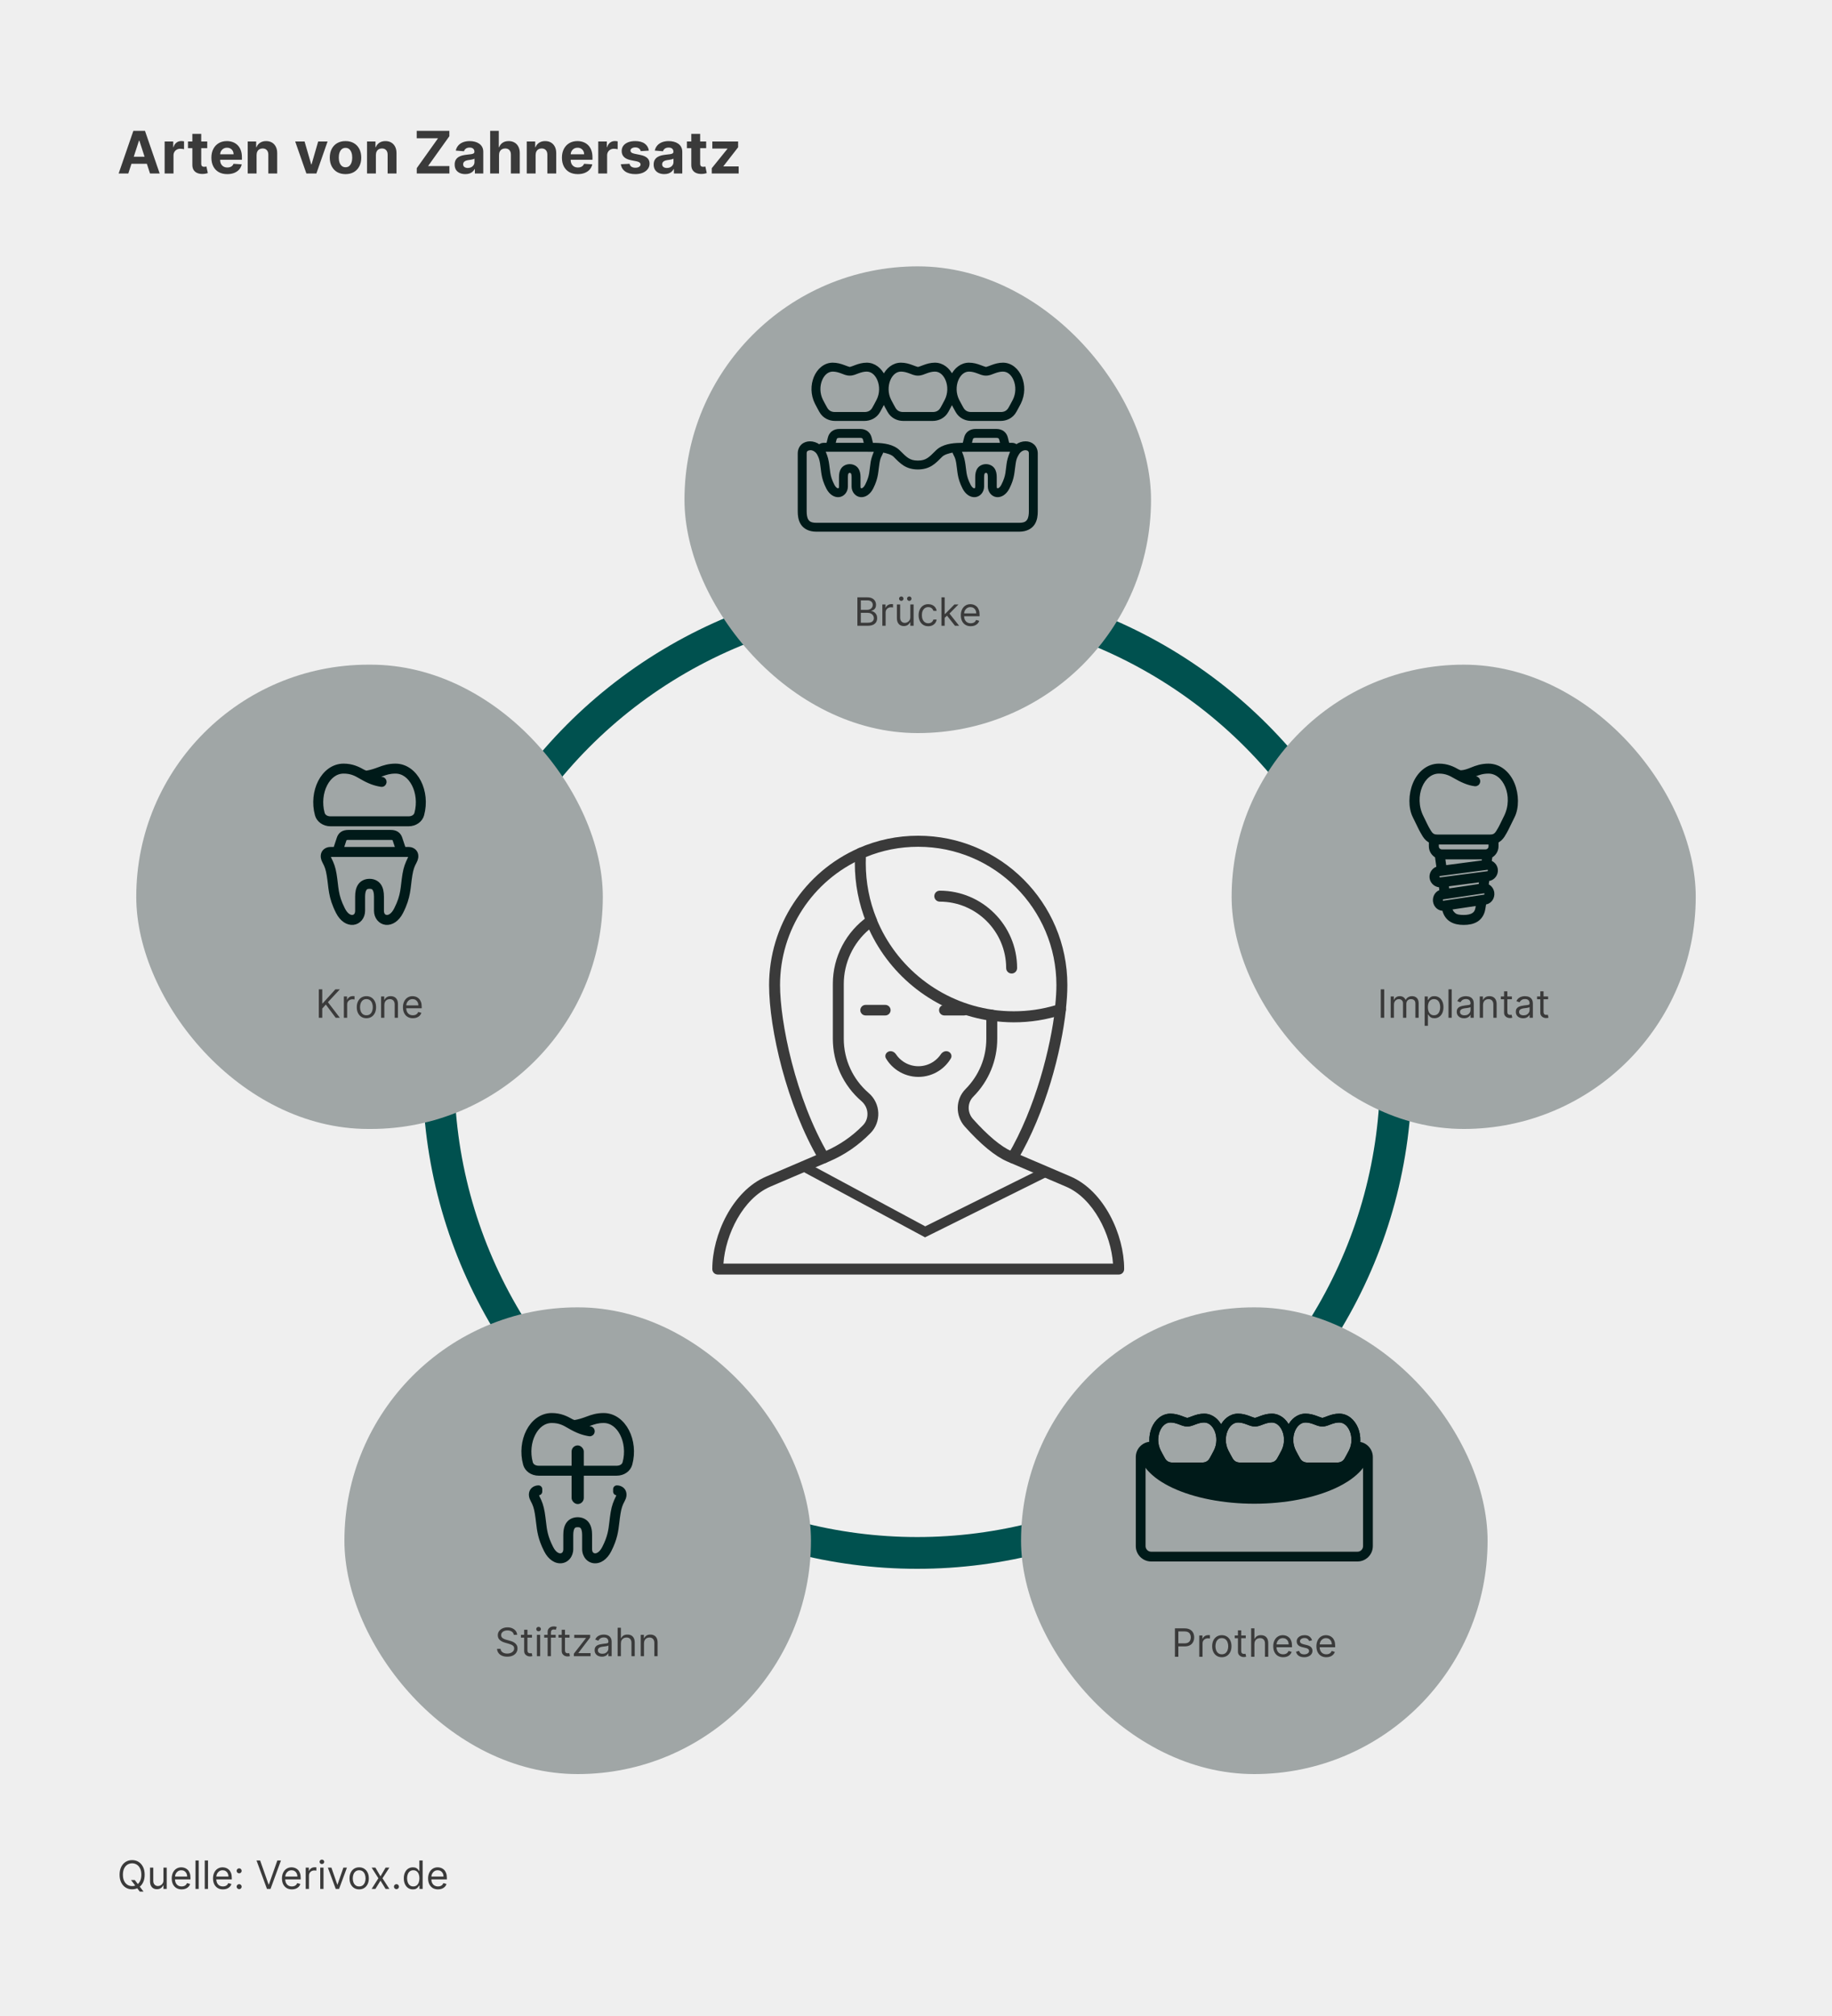 <svg width="750" height="825" viewBox="0 0 750 825" fill="none" xmlns="http://www.w3.org/2000/svg">
<rect width="750" height="825" fill="#EFEFEF"/>
<path d="M52.526 71H48.571L54.597 53.545H59.352L65.369 71H61.415L57.043 57.534H56.906L52.526 71ZM52.278 64.139H61.619V67.02H52.278V64.139ZM67.402 71V57.909H70.922V60.193H71.058C71.297 59.381 71.697 58.767 72.26 58.352C72.822 57.932 73.47 57.722 74.203 57.722C74.385 57.722 74.581 57.733 74.791 57.756C75.001 57.778 75.186 57.81 75.345 57.849V61.071C75.175 61.02 74.939 60.974 74.638 60.935C74.337 60.895 74.061 60.875 73.811 60.875C73.277 60.875 72.8 60.992 72.379 61.224C71.965 61.452 71.635 61.77 71.391 62.179C71.152 62.588 71.033 63.06 71.033 63.594V71H67.402ZM84.842 57.909V60.636H76.958V57.909H84.842ZM78.748 54.773H82.379V66.977C82.379 67.312 82.43 67.574 82.532 67.761C82.634 67.943 82.776 68.071 82.958 68.145C83.146 68.219 83.362 68.256 83.606 68.256C83.776 68.256 83.947 68.242 84.117 68.213C84.288 68.179 84.418 68.153 84.509 68.136L85.08 70.838C84.898 70.895 84.643 70.96 84.313 71.034C83.984 71.114 83.583 71.162 83.112 71.179C82.237 71.213 81.469 71.097 80.81 70.829C80.157 70.562 79.648 70.148 79.285 69.585C78.921 69.023 78.742 68.312 78.748 67.454V54.773ZM93.032 71.256C91.685 71.256 90.526 70.983 89.555 70.438C88.589 69.886 87.844 69.108 87.322 68.102C86.799 67.091 86.538 65.895 86.538 64.514C86.538 63.168 86.799 61.986 87.322 60.969C87.844 59.952 88.58 59.159 89.529 58.591C90.484 58.023 91.603 57.739 92.887 57.739C93.751 57.739 94.555 57.878 95.299 58.156C96.049 58.429 96.702 58.841 97.259 59.392C97.822 59.943 98.259 60.636 98.572 61.472C98.884 62.301 99.04 63.273 99.04 64.386V65.383H87.987V63.133H95.623C95.623 62.611 95.509 62.148 95.282 61.744C95.055 61.341 94.739 61.026 94.336 60.798C93.938 60.565 93.475 60.449 92.947 60.449C92.396 60.449 91.907 60.577 91.481 60.832C91.06 61.082 90.731 61.42 90.492 61.847C90.254 62.267 90.131 62.736 90.126 63.253V65.392C90.126 66.04 90.245 66.599 90.484 67.071C90.728 67.543 91.072 67.906 91.515 68.162C91.958 68.418 92.484 68.546 93.092 68.546C93.495 68.546 93.864 68.489 94.2 68.375C94.535 68.261 94.822 68.091 95.06 67.864C95.299 67.636 95.481 67.358 95.606 67.028L98.964 67.25C98.793 68.057 98.444 68.761 97.915 69.364C97.393 69.96 96.717 70.426 95.887 70.761C95.063 71.091 94.112 71.256 93.032 71.256ZM105.04 63.432V71H101.41V57.909H104.87V60.219H105.023C105.313 59.457 105.799 58.855 106.481 58.412C107.163 57.963 107.989 57.739 108.961 57.739C109.87 57.739 110.663 57.938 111.339 58.335C112.015 58.733 112.54 59.301 112.915 60.04C113.29 60.773 113.478 61.648 113.478 62.665V71H109.847V63.312C109.853 62.511 109.648 61.886 109.234 61.438C108.819 60.983 108.248 60.756 107.521 60.756C107.032 60.756 106.6 60.861 106.225 61.071C105.856 61.281 105.566 61.588 105.356 61.992C105.151 62.389 105.046 62.869 105.04 63.432ZM134.099 57.909L129.522 71H125.431L120.854 57.909H124.69L127.408 67.276H127.545L130.255 57.909H134.099ZM141.45 71.256C140.126 71.256 138.981 70.974 138.015 70.412C137.055 69.844 136.313 69.054 135.79 68.043C135.268 67.026 135.006 65.847 135.006 64.506C135.006 63.153 135.268 61.972 135.79 60.96C136.313 59.943 137.055 59.153 138.015 58.591C138.981 58.023 140.126 57.739 141.45 57.739C142.773 57.739 143.915 58.023 144.876 58.591C145.842 59.153 146.586 59.943 147.109 60.96C147.631 61.972 147.893 63.153 147.893 64.506C147.893 65.847 147.631 67.026 147.109 68.043C146.586 69.054 145.842 69.844 144.876 70.412C143.915 70.974 142.773 71.256 141.45 71.256ZM141.467 68.443C142.069 68.443 142.572 68.273 142.975 67.932C143.379 67.585 143.683 67.114 143.887 66.517C144.097 65.921 144.202 65.242 144.202 64.48C144.202 63.719 144.097 63.04 143.887 62.443C143.683 61.847 143.379 61.375 142.975 61.028C142.572 60.682 142.069 60.508 141.467 60.508C140.859 60.508 140.347 60.682 139.933 61.028C139.523 61.375 139.214 61.847 139.004 62.443C138.799 63.04 138.697 63.719 138.697 64.48C138.697 65.242 138.799 65.921 139.004 66.517C139.214 67.114 139.523 67.585 139.933 67.932C140.347 68.273 140.859 68.443 141.467 68.443ZM153.884 63.432V71H150.254V57.909H153.714V60.219H153.867C154.157 59.457 154.643 58.855 155.325 58.412C156.006 57.963 156.833 57.739 157.805 57.739C158.714 57.739 159.506 57.938 160.183 58.335C160.859 58.733 161.384 59.301 161.759 60.04C162.134 60.773 162.322 61.648 162.322 62.665V71H158.691V63.312C158.697 62.511 158.492 61.886 158.077 61.438C157.663 60.983 157.092 60.756 156.364 60.756C155.876 60.756 155.444 60.861 155.069 61.071C154.7 61.281 154.41 61.588 154.2 61.992C153.995 62.389 153.89 62.869 153.884 63.432ZM170.619 71V68.81L179.329 56.588H170.602V53.545H183.965V55.736L175.246 67.957H183.982V71H170.619ZM190.479 71.247C189.643 71.247 188.899 71.102 188.246 70.812C187.592 70.517 187.075 70.082 186.695 69.508C186.32 68.929 186.132 68.207 186.132 67.344C186.132 66.617 186.266 66.006 186.533 65.511C186.8 65.017 187.163 64.619 187.624 64.318C188.084 64.017 188.607 63.79 189.192 63.636C189.783 63.483 190.402 63.375 191.05 63.312C191.811 63.233 192.425 63.159 192.891 63.091C193.357 63.017 193.695 62.909 193.905 62.767C194.115 62.625 194.22 62.415 194.22 62.136V62.085C194.22 61.545 194.05 61.128 193.709 60.832C193.374 60.537 192.896 60.389 192.277 60.389C191.624 60.389 191.104 60.534 190.717 60.824C190.331 61.108 190.075 61.466 189.95 61.898L186.592 61.625C186.763 60.83 187.098 60.142 187.598 59.562C188.098 58.977 188.743 58.528 189.533 58.216C190.328 57.898 191.249 57.739 192.294 57.739C193.021 57.739 193.717 57.824 194.382 57.994C195.053 58.165 195.646 58.429 196.163 58.787C196.686 59.145 197.098 59.605 197.399 60.168C197.7 60.724 197.851 61.392 197.851 62.17V71H194.408V69.185H194.305C194.095 69.594 193.814 69.954 193.462 70.267C193.109 70.574 192.686 70.815 192.192 70.992C191.697 71.162 191.126 71.247 190.479 71.247ZM191.518 68.742C192.053 68.742 192.524 68.636 192.933 68.426C193.342 68.21 193.663 67.921 193.896 67.557C194.129 67.193 194.246 66.781 194.246 66.321V64.932C194.132 65.006 193.976 65.074 193.777 65.136C193.584 65.193 193.365 65.247 193.121 65.298C192.876 65.344 192.632 65.386 192.388 65.426C192.143 65.46 191.922 65.492 191.723 65.52C191.297 65.582 190.925 65.682 190.607 65.818C190.288 65.954 190.041 66.139 189.865 66.372C189.689 66.599 189.601 66.883 189.601 67.224C189.601 67.719 189.78 68.097 190.138 68.358C190.501 68.614 190.962 68.742 191.518 68.742ZM204.298 63.432V71H200.668V53.545H204.196V60.219H204.349C204.645 59.446 205.122 58.841 205.781 58.403C206.44 57.96 207.267 57.739 208.261 57.739C209.17 57.739 209.963 57.938 210.639 58.335C211.321 58.727 211.849 59.293 212.224 60.031C212.605 60.764 212.793 61.642 212.787 62.665V71H209.156V63.312C209.162 62.506 208.957 61.878 208.543 61.429C208.134 60.98 207.56 60.756 206.821 60.756C206.327 60.756 205.889 60.861 205.509 61.071C205.134 61.281 204.838 61.588 204.622 61.992C204.412 62.389 204.304 62.869 204.298 63.432ZM219.275 63.432V71H215.644V57.909H219.104V60.219H219.258C219.548 59.457 220.033 58.855 220.715 58.412C221.397 57.963 222.224 57.739 223.195 57.739C224.104 57.739 224.897 57.938 225.573 58.335C226.249 58.733 226.775 59.301 227.15 60.04C227.525 60.773 227.712 61.648 227.712 62.665V71H224.082V63.312C224.087 62.511 223.883 61.886 223.468 61.438C223.053 60.983 222.482 60.756 221.755 60.756C221.266 60.756 220.835 60.861 220.46 61.071C220.09 61.281 219.8 61.588 219.59 61.992C219.386 62.389 219.281 62.869 219.275 63.432ZM236.54 71.256C235.193 71.256 234.034 70.983 233.062 70.438C232.097 69.886 231.352 69.108 230.83 68.102C230.307 67.091 230.045 65.895 230.045 64.514C230.045 63.168 230.307 61.986 230.83 60.969C231.352 59.952 232.088 59.159 233.037 58.591C233.991 58.023 235.111 57.739 236.395 57.739C237.259 57.739 238.063 57.878 238.807 58.156C239.557 58.429 240.21 58.841 240.767 59.392C241.33 59.943 241.767 60.636 242.08 61.472C242.392 62.301 242.548 63.273 242.548 64.386V65.383H231.494V63.133H239.131C239.131 62.611 239.017 62.148 238.79 61.744C238.563 61.341 238.247 61.026 237.844 60.798C237.446 60.565 236.983 60.449 236.455 60.449C235.903 60.449 235.415 60.577 234.989 60.832C234.568 61.082 234.239 61.42 234 61.847C233.761 62.267 233.639 62.736 233.634 63.253V65.392C233.634 66.04 233.753 66.599 233.991 67.071C234.236 67.543 234.58 67.906 235.023 68.162C235.466 68.418 235.991 68.546 236.599 68.546C237.003 68.546 237.372 68.489 237.707 68.375C238.043 68.261 238.33 68.091 238.568 67.864C238.807 67.636 238.989 67.358 239.114 67.028L242.472 67.25C242.301 68.057 241.952 68.761 241.423 69.364C240.901 69.96 240.224 70.426 239.395 70.761C238.571 71.091 237.619 71.256 236.54 71.256ZM244.918 71V57.909H248.438V60.193H248.574C248.813 59.381 249.213 58.767 249.776 58.352C250.338 57.932 250.986 57.722 251.719 57.722C251.901 57.722 252.097 57.733 252.307 57.756C252.517 57.778 252.702 57.81 252.861 57.849V61.071C252.69 61.02 252.455 60.974 252.153 60.935C251.852 60.895 251.577 60.875 251.327 60.875C250.793 60.875 250.315 60.992 249.895 61.224C249.48 61.452 249.151 61.77 248.906 62.179C248.668 62.588 248.548 63.06 248.548 63.594V71H244.918ZM265.63 61.642L262.306 61.847C262.249 61.562 262.127 61.307 261.94 61.08C261.752 60.847 261.505 60.662 261.198 60.526C260.897 60.383 260.536 60.312 260.116 60.312C259.553 60.312 259.079 60.432 258.692 60.67C258.306 60.903 258.113 61.216 258.113 61.608C258.113 61.92 258.238 62.185 258.488 62.401C258.738 62.617 259.167 62.79 259.775 62.92L262.144 63.398C263.417 63.659 264.366 64.079 264.991 64.659C265.616 65.239 265.928 66 265.928 66.943C265.928 67.801 265.675 68.554 265.17 69.202C264.67 69.849 263.982 70.355 263.107 70.719C262.238 71.077 261.235 71.256 260.099 71.256C258.366 71.256 256.985 70.895 255.957 70.173C254.934 69.446 254.335 68.457 254.158 67.207L257.729 67.02C257.837 67.548 258.099 67.952 258.513 68.23C258.928 68.503 259.46 68.639 260.107 68.639C260.744 68.639 261.255 68.517 261.641 68.273C262.033 68.023 262.232 67.702 262.238 67.31C262.232 66.98 262.093 66.71 261.82 66.5C261.548 66.284 261.127 66.119 260.559 66.006L258.292 65.554C257.013 65.298 256.062 64.855 255.437 64.224C254.817 63.594 254.508 62.79 254.508 61.812C254.508 60.972 254.735 60.247 255.19 59.639C255.65 59.031 256.295 58.562 257.124 58.233C257.96 57.903 258.937 57.739 260.056 57.739C261.71 57.739 263.011 58.088 263.96 58.787C264.914 59.486 265.471 60.438 265.63 61.642ZM271.947 71.247C271.112 71.247 270.368 71.102 269.714 70.812C269.061 70.517 268.544 70.082 268.163 69.508C267.788 68.929 267.601 68.207 267.601 67.344C267.601 66.617 267.734 66.006 268.001 65.511C268.268 65.017 268.632 64.619 269.092 64.318C269.553 64.017 270.075 63.79 270.661 63.636C271.251 63.483 271.871 63.375 272.518 63.312C273.28 63.233 273.893 63.159 274.359 63.091C274.825 63.017 275.163 62.909 275.374 62.767C275.584 62.625 275.689 62.415 275.689 62.136V62.085C275.689 61.545 275.518 61.128 275.178 60.832C274.842 60.537 274.365 60.389 273.746 60.389C273.092 60.389 272.572 60.534 272.186 60.824C271.8 61.108 271.544 61.466 271.419 61.898L268.061 61.625C268.232 60.83 268.567 60.142 269.067 59.562C269.567 58.977 270.212 58.528 271.001 58.216C271.797 57.898 272.717 57.739 273.763 57.739C274.49 57.739 275.186 57.824 275.851 57.994C276.521 58.165 277.115 58.429 277.632 58.787C278.155 59.145 278.567 59.605 278.868 60.168C279.169 60.724 279.32 61.392 279.32 62.17V71H275.876V69.185H275.774C275.564 69.594 275.283 69.954 274.93 70.267C274.578 70.574 274.155 70.815 273.661 70.992C273.166 71.162 272.595 71.247 271.947 71.247ZM272.987 68.742C273.521 68.742 273.993 68.636 274.402 68.426C274.811 68.21 275.132 67.921 275.365 67.557C275.598 67.193 275.714 66.781 275.714 66.321V64.932C275.601 65.006 275.445 65.074 275.246 65.136C275.053 65.193 274.834 65.247 274.589 65.298C274.345 65.344 274.101 65.386 273.857 65.426C273.612 65.46 273.391 65.492 273.192 65.52C272.766 65.582 272.393 65.682 272.075 65.818C271.757 65.954 271.51 66.139 271.334 66.372C271.158 66.599 271.07 66.883 271.07 67.224C271.07 67.719 271.249 68.097 271.607 68.358C271.97 68.614 272.43 68.742 272.987 68.742ZM289.099 57.909V60.636H281.216V57.909H289.099ZM283.006 54.773H286.636V66.977C286.636 67.312 286.688 67.574 286.79 67.761C286.892 67.943 287.034 68.071 287.216 68.145C287.403 68.219 287.619 68.256 287.864 68.256C288.034 68.256 288.205 68.242 288.375 68.213C288.545 68.179 288.676 68.153 288.767 68.136L289.338 70.838C289.156 70.895 288.901 70.96 288.571 71.034C288.241 71.114 287.841 71.162 287.369 71.179C286.494 71.213 285.727 71.097 285.068 70.829C284.415 70.562 283.906 70.148 283.543 69.585C283.179 69.023 283 68.312 283.006 67.454V54.773ZM291.396 71V68.835L297.805 60.901V60.807H291.618V57.909H302.178V60.27L296.161 68.008V68.102H302.399V71H291.396Z" fill="#3A3A3A"/>
<circle cx="375.5" cy="439.5" r="196" stroke="#00514f" stroke-width="13"/>
<rect x="280.217" y="109" width="191" height="191" rx="95.5" fill="#a0a6a6"/>
<path d="M396.689 151.566C397.939 151.566 399.098 151.897 400.204 152.306C401.311 152.712 402.309 153.214 403.647 153.214C404.986 153.214 405.979 152.712 407.083 152.306C408.188 151.897 409.354 151.566 410.605 151.566C412.702 151.566 414.463 153.07 415.444 155.466C416.429 157.87 416.484 161.027 415.099 163.781C414.444 165.078 413.888 166.024 413.347 167.023C412.446 168.673 411.036 169.109 409.677 169.109H397.618C396.26 169.109 394.842 168.673 393.948 167.023C393.407 166.024 392.856 165.078 392.201 163.781C390.818 161.027 390.865 157.87 391.843 155.466C392.83 153.07 394.59 151.566 396.689 151.566ZM368.839 151.566C370.09 151.566 371.255 151.897 372.361 152.306C373.467 152.712 374.459 153.214 375.797 153.214C377.134 153.214 378.134 152.712 379.239 152.306C380.343 151.897 381.51 151.566 382.754 151.566C384.851 151.566 386.614 153.07 387.593 155.466C388.581 157.87 388.626 161.027 387.244 163.781C386.595 165.078 386.04 166.024 385.496 167.023C384.602 168.673 383.185 169.109 381.829 169.109H369.773C368.409 169.109 366.992 168.673 366.099 167.023C365.557 166.024 365 165.078 364.351 163.781C362.959 161.027 363.02 157.87 364 155.466C364.979 153.07 366.747 151.566 368.839 151.566ZM340.917 151.566C342.168 151.566 343.332 151.897 344.439 152.306C345.544 152.712 346.536 153.214 347.875 153.214C349.212 153.214 350.211 152.712 351.317 152.306C352.424 151.897 353.588 151.566 354.833 151.566C356.931 151.566 358.692 153.07 359.672 155.466C360.659 157.87 360.718 161.027 359.328 163.781C358.68 165.078 358.129 166.024 357.588 167.023C356.693 168.673 355.262 169.109 353.907 169.109H341.849C340.486 169.109 339.077 168.673 338.18 167.023C337.631 166.024 337.082 165.078 336.434 163.781C335.051 161.027 335.097 157.87 336.077 155.466C337.057 153.07 338.824 151.566 340.917 151.566ZM340.917 148.916C337.554 148.916 334.913 151.361 333.635 154.466C332.364 157.571 332.316 161.47 334.072 164.964C334.76 166.335 335.337 167.327 335.852 168.281C337.25 170.856 339.797 171.756 341.85 171.756H353.906C355.951 171.756 358.506 170.856 359.904 168.281C360.671 166.898 361.266 165.805 361.842 164.612C362.411 165.877 363.171 167.187 363.775 168.281C365.172 170.856 367.72 171.756 369.773 171.756H381.829C383.874 171.756 386.429 170.856 387.827 168.281C388.567 166.936 389.163 165.831 389.718 164.686C390.294 165.923 391.029 167.214 391.625 168.281C393.015 170.856 395.571 171.756 397.618 171.756H409.677C411.722 171.756 414.28 170.856 415.67 168.281C416.191 167.327 416.767 166.335 417.457 164.964C419.205 161.469 419.165 157.571 417.894 154.466C416.623 151.362 413.975 148.916 410.606 148.916C408.884 148.916 407.394 149.375 406.178 149.823C405.046 150.242 404.185 150.587 403.656 150.697C403.125 150.585 402.266 150.246 401.127 149.823C399.908 149.374 398.413 148.916 396.691 148.916C393.568 148.916 391.086 151.024 389.721 153.802C388.366 151.022 385.882 148.916 382.757 148.916C381.036 148.916 379.54 149.375 378.321 149.823C377.183 150.246 376.329 150.587 375.799 150.697C375.27 150.585 374.402 150.241 373.27 149.823C372.053 149.374 370.563 148.916 368.842 148.916C365.698 148.916 363.194 151.056 361.837 153.862C360.486 151.056 357.978 148.916 354.835 148.916C353.113 148.916 351.631 149.375 350.405 149.823C349.273 150.242 348.412 150.587 347.884 150.697C347.353 150.585 346.494 150.246 345.363 149.823C344.14 149.375 342.637 148.916 340.917 148.916Z" fill="#001a19" stroke="#001a19"/>
<path d="M403.654 184.368H414.278C413.781 185.453 412.973 187.525 412.721 189.008C412.078 192.788 412.435 194.576 410.43 198.508C409.615 200.102 408.757 200.355 408.332 200.309C407.908 200.262 407.551 200.018 407.551 199.104V195.252C407.551 193.981 407.352 192.834 406.692 191.903C406.029 190.97 404.857 190.438 403.652 190.438C402.441 190.438 401.262 190.97 400.599 191.903C399.939 192.833 399.745 193.981 399.745 195.252V199.104C399.745 200.018 399.383 200.262 398.959 200.309C398.534 200.355 397.675 200.102 396.861 198.508C394.856 194.576 395.238 192.781 394.562 189.008C394.26 187.28 393.695 185.724 393.02 184.387C396.544 184.328 400.111 184.368 403.654 184.368ZM337.249 184.368H347.88C351.414 184.381 354.996 184.328 358.511 184.388C357.823 185.832 357.173 187.678 356.95 189.01C356.319 192.79 356.665 194.577 354.666 198.509C353.85 200.103 352.985 200.356 352.561 200.31C352.144 200.263 351.787 200.019 351.787 199.105V195.253C351.787 193.982 351.581 192.835 350.919 191.904C350.256 190.971 349.091 190.44 347.88 190.44C346.675 190.44 345.49 190.971 344.828 191.904C344.167 192.834 343.974 193.982 343.974 195.253V199.105C343.974 200.019 343.609 200.263 343.184 200.31C342.768 200.356 341.902 200.103 341.087 198.509C339.088 194.577 339.465 192.782 338.798 189.01C338.493 187.273 337.91 185.697 337.249 184.368ZM331.575 183.745C332.733 183.6 334.271 184.454 334.965 185.771C335.666 187.097 335.924 187.863 336.19 189.446C336.772 192.921 336.52 195.358 338.732 199.7C339.87 201.932 341.697 203.13 343.477 202.936C345.258 202.739 346.615 201.07 346.615 199.104V195.252C346.615 194.284 346.769 193.649 346.986 193.43C347.622 192.795 348.243 192.907 348.759 193.43C348.978 193.649 349.137 194.284 349.137 195.252V199.104C349.137 201.07 350.501 202.738 352.282 202.936C354.062 203.13 355.883 201.932 357.021 199.7C359.232 195.358 358.982 192.921 359.563 189.446C359.829 187.837 360.099 187.07 360.702 185.977C360.941 185.559 361.107 185.103 361.173 184.639C363.146 184.964 365.199 185.592 366.157 186.552C367.553 187.951 368.74 189.194 370.228 190.127C371.718 191.06 373.499 191.617 375.764 191.617C378.035 191.617 379.822 191.06 381.312 190.127C382.801 189.194 383.978 187.95 385.375 186.552C386.336 185.592 388.373 184.972 390.347 184.639C390.42 185.103 390.59 185.559 390.824 185.977C391.425 187.069 391.691 187.837 391.962 189.446C392.537 192.921 392.295 195.358 394.504 199.7C395.642 201.932 397.47 203.13 399.25 202.936C401.032 202.739 402.383 201.07 402.383 199.104V195.252C402.383 194.284 402.542 193.649 402.76 193.43C403.396 192.795 404.096 192.947 404.533 193.43C404.739 193.657 404.911 194.284 404.911 195.252V199.104C404.911 201.07 406.262 202.738 408.044 202.936C409.823 203.13 411.651 201.932 412.79 199.7C414.999 195.358 414.756 192.921 415.332 189.446C415.603 187.837 415.873 187.07 416.723 185.673C417.569 184.276 418.853 183.693 419.866 183.745C421.244 183.812 421.707 184.607 421.707 185.565V209.232C421.707 210.618 421.514 212.001 420.945 212.902C420.369 213.795 419.502 214.439 417.259 214.439H334.184C331.941 214.439 331.066 213.795 330.497 212.902C329.92 212.001 329.736 210.618 329.736 209.232V185.564C329.734 184.214 330.548 183.877 331.575 183.745ZM399.416 178.681H407.868C408.504 178.681 408.848 178.82 409.061 178.979C409.279 179.129 409.433 179.341 409.532 179.759L410.029 181.725H397.264L397.768 179.759C397.874 179.341 398.013 179.129 398.224 178.979C398.436 178.821 398.781 178.681 399.416 178.681ZM343.65 178.681H352.103C352.732 178.681 353.09 178.82 353.301 178.979C353.513 179.129 353.658 179.341 353.765 179.759L354.255 181.725H341.498L341.995 179.759C342.102 179.341 342.248 179.129 342.46 178.979C342.671 178.821 343.014 178.681 343.65 178.681ZM343.65 176.039C342.605 176.039 341.644 176.298 340.889 176.855C340.135 177.412 339.645 178.231 339.427 179.112L338.771 181.727H337.136C336.5 181.727 335.865 181.991 335.382 182.402C334.216 181.532 332.86 181.085 331.542 181.104C330.43 181.115 329.311 181.466 328.457 182.241C327.603 183.022 327.086 184.222 327.086 185.564V209.231C327.086 210.807 327.232 212.69 328.273 214.315C329.305 215.944 331.318 217.084 334.183 217.084H417.258C420.117 217.084 422.128 215.945 423.162 214.315C424.201 212.69 424.349 210.807 424.349 209.231V185.564C424.349 184.22 423.833 183.022 422.979 182.241C422.129 181.467 421.012 181.115 419.892 181.104C418.595 181.084 417.251 181.527 416.106 182.369C415.622 181.976 414.999 181.725 414.384 181.725H412.751L412.095 179.111C411.876 178.23 411.384 177.409 410.63 176.854C409.877 176.298 408.917 176.039 407.87 176.039H399.417C398.378 176.039 397.419 176.298 396.664 176.855C395.902 177.412 395.419 178.231 395.2 179.112L394.544 181.727C393.948 181.7 393.308 181.746 392.732 181.758C389.976 181.811 385.965 182.23 383.502 184.686C382.092 186.095 381.019 187.195 379.902 187.895C378.79 188.59 377.638 188.975 375.765 188.975C373.899 188.975 372.752 188.59 371.639 187.895C370.521 187.193 369.436 186.095 368.025 184.686C365.562 182.222 361.538 181.839 358.789 181.751C358.2 181.733 357.579 181.725 356.983 181.725L356.327 179.111C356.103 178.23 355.618 177.409 354.865 176.854C354.104 176.297 353.143 176.038 352.105 176.038L343.65 176.039Z" fill="#001a19" stroke="#001a19"/>
<path d="M351.001 256.084V244.447H355.069C355.88 244.447 356.549 244.587 357.075 244.868C357.602 245.144 357.994 245.517 358.251 245.987C358.509 246.453 358.638 246.97 358.638 247.538C358.638 248.038 358.549 248.451 358.371 248.777C358.196 249.103 357.965 249.36 357.677 249.55C357.393 249.739 357.085 249.879 356.751 249.97V250.084C357.107 250.106 357.465 250.231 357.825 250.459C358.185 250.686 358.486 251.012 358.729 251.436C358.971 251.86 359.092 252.379 359.092 252.993C359.092 253.576 358.96 254.101 358.694 254.567C358.429 255.032 358.011 255.402 357.439 255.675C356.867 255.947 356.122 256.084 355.206 256.084H351.001ZM352.41 254.834H355.206C356.126 254.834 356.78 254.656 357.166 254.3C357.556 253.94 357.751 253.504 357.751 252.993C357.751 252.599 357.651 252.235 357.45 251.902C357.249 251.565 356.963 251.296 356.592 251.095C356.221 250.89 355.782 250.788 355.274 250.788H352.41V254.834ZM352.41 249.561H355.024C355.448 249.561 355.831 249.478 356.172 249.311C356.516 249.144 356.789 248.909 356.99 248.606C357.194 248.303 357.297 247.947 357.297 247.538C357.297 247.027 357.119 246.593 356.763 246.237C356.407 245.877 355.842 245.697 355.069 245.697H352.41V249.561ZM361.226 256.084V247.356H362.521V248.675H362.612C362.771 248.243 363.059 247.892 363.476 247.623C363.892 247.354 364.362 247.22 364.885 247.22C364.983 247.22 365.106 247.222 365.254 247.226C365.402 247.229 365.514 247.235 365.589 247.243V248.606C365.544 248.595 365.44 248.578 365.277 248.555C365.118 248.529 364.949 248.515 364.771 248.515C364.347 248.515 363.968 248.604 363.635 248.782C363.305 248.957 363.044 249.199 362.851 249.51C362.661 249.817 362.567 250.167 362.567 250.561V256.084H361.226ZM372.679 252.515V247.356H374.02V256.084H372.679V254.606H372.588C372.383 255.05 372.065 255.426 371.633 255.737C371.202 256.044 370.656 256.197 369.997 256.197C369.452 256.197 368.967 256.078 368.542 255.839C368.118 255.597 367.785 255.233 367.542 254.748C367.3 254.26 367.179 253.644 367.179 252.902V247.356H368.52V252.811C368.52 253.447 368.698 253.955 369.054 254.334C369.414 254.712 369.872 254.902 370.429 254.902C370.762 254.902 371.101 254.817 371.446 254.646C371.794 254.476 372.086 254.214 372.321 253.862C372.559 253.51 372.679 253.061 372.679 252.515ZM368.974 245.902C368.736 245.902 368.524 245.811 368.338 245.629C368.156 245.443 368.065 245.231 368.065 244.993C368.065 244.731 368.156 244.515 368.338 244.345C368.524 244.171 368.736 244.084 368.974 244.084C369.236 244.084 369.452 244.171 369.622 244.345C369.796 244.515 369.883 244.731 369.883 244.993C369.883 245.231 369.796 245.443 369.622 245.629C369.452 245.811 369.236 245.902 368.974 245.902ZM372.247 245.902C372.008 245.902 371.796 245.811 371.611 245.629C371.429 245.443 371.338 245.231 371.338 244.993C371.338 244.731 371.429 244.515 371.611 244.345C371.796 244.171 372.008 244.084 372.247 244.084C372.508 244.084 372.724 244.171 372.895 244.345C373.069 244.515 373.156 244.731 373.156 244.993C373.156 245.231 373.069 245.443 372.895 245.629C372.724 245.811 372.508 245.902 372.247 245.902ZM380.021 256.265C379.203 256.265 378.498 256.072 377.908 255.686C377.317 255.3 376.862 254.767 376.544 254.089C376.226 253.411 376.067 252.637 376.067 251.765C376.067 250.879 376.229 250.097 376.555 249.419C376.885 248.737 377.343 248.205 377.93 247.822C378.521 247.436 379.211 247.243 379.998 247.243C380.612 247.243 381.165 247.356 381.658 247.584C382.15 247.811 382.553 248.129 382.868 248.538C383.182 248.947 383.377 249.425 383.453 249.97H382.112C382.01 249.572 381.783 249.22 381.43 248.913C381.082 248.603 380.612 248.447 380.021 248.447C379.498 248.447 379.04 248.584 378.646 248.856C378.256 249.125 377.951 249.506 377.731 249.998C377.515 250.487 377.408 251.061 377.408 251.72C377.408 252.394 377.514 252.981 377.726 253.481C377.942 253.981 378.245 254.37 378.635 254.646C379.029 254.923 379.491 255.061 380.021 255.061C380.37 255.061 380.686 255 380.97 254.879C381.254 254.758 381.495 254.584 381.692 254.356C381.889 254.129 382.029 253.856 382.112 253.538H383.453C383.377 254.053 383.19 254.517 382.89 254.93C382.595 255.339 382.203 255.665 381.714 255.907C381.229 256.146 380.665 256.265 380.021 256.265ZM386.663 252.902L386.64 251.243H386.913L390.731 247.356H392.39L388.322 251.47H388.209L386.663 252.902ZM385.413 256.084V244.447H386.754V256.084H385.413ZM390.959 256.084L387.55 251.765L388.504 250.834L392.663 256.084H390.959ZM397.416 256.265C396.575 256.265 395.85 256.08 395.24 255.709C394.634 255.334 394.166 254.811 393.836 254.14C393.511 253.466 393.348 252.682 393.348 251.788C393.348 250.894 393.511 250.106 393.836 249.425C394.166 248.739 394.624 248.205 395.211 247.822C395.802 247.436 396.492 247.243 397.28 247.243C397.734 247.243 398.183 247.318 398.626 247.47C399.069 247.621 399.473 247.868 399.836 248.209C400.2 248.546 400.49 248.993 400.706 249.55C400.922 250.106 401.03 250.792 401.03 251.606V252.175H394.302V251.015H399.666C399.666 250.523 399.568 250.084 399.371 249.697C399.177 249.311 398.901 249.006 398.541 248.782C398.185 248.559 397.765 248.447 397.28 248.447C396.746 248.447 396.283 248.58 395.893 248.845C395.507 249.106 395.21 249.447 395.001 249.868C394.793 250.288 394.689 250.739 394.689 251.22V251.993C394.689 252.652 394.802 253.211 395.03 253.669C395.261 254.123 395.581 254.47 395.99 254.709C396.399 254.943 396.874 255.061 397.416 255.061C397.768 255.061 398.086 255.012 398.371 254.913C398.658 254.811 398.907 254.659 399.115 254.459C399.323 254.254 399.484 254 399.598 253.697L400.893 254.061C400.757 254.5 400.528 254.887 400.206 255.22C399.884 255.55 399.486 255.807 399.013 255.993C398.539 256.175 398.007 256.265 397.416 256.265Z" fill="#3A3A3A"/>
<rect x="504.217" y="272" width="190" height="190" rx="95" fill="#a0a6a6"/>
<path d="M605.361 369.57L605.033 371.56C604.777 373.101 604.164 373.951 603.226 374.539C602.283 375.128 600.917 375.424 599.215 375.424C597.517 375.424 596.126 375.222 595.262 374.539C594.038 373.58 593.606 372.529 593.345 371.362L605.361 369.57ZM607.564 364.548C608.07 364.475 608.595 364.861 608.689 365.642C608.783 366.429 608.314 367.022 607.808 367.095L590.83 369.631C590.324 369.704 589.803 369.324 589.709 368.538C589.616 367.751 590.079 367.153 590.584 367.074L607.564 364.548ZM606.627 359.918L606.283 362.636L592.408 364.704L592.05 361.835L606.627 359.918ZM610.133 356.07C610.133 356.798 609.752 357.413 609.028 357.513L589.763 360.044C589.034 360.137 588.403 359.648 588.305 358.924C588.211 358.205 588.68 357.591 589.403 357.498L608.68 354.965C609.57 354.846 610.133 355.445 610.133 356.07ZM590.575 350.674H607.851L607.507 353.016L591.199 355.157L590.575 350.674ZM588.038 344.574C588.178 344.579 588.319 344.59 588.459 344.59H609.97C610.116 344.59 610.257 344.579 610.392 344.574V346.324C610.392 347.6 609.402 348.6 608.121 348.6H590.314C589.033 348.6 588.038 347.6 588.038 346.324V344.574ZM589.075 315.574C592.017 315.574 593.784 316.47 595.82 317.653C598.357 319.128 601.158 320.434 603.809 320.741C605.18 320.946 605.481 318.882 604.112 318.68C602.778 318.487 601.737 318.205 600.915 317.862C601.659 317.612 602.769 317.189 603.456 316.908C605.185 316.211 606.872 315.575 609.356 315.575C612.825 315.575 615.653 318.023 617.169 321.684C618.685 325.347 618.759 330.128 616.634 334.382C615.503 336.606 614.894 338.055 614.144 339.35C613.581 340.319 613.123 341.137 612.55 341.658C611.978 342.183 611.31 342.516 609.972 342.516H588.46C587.127 342.516 586.46 342.183 585.888 341.658C585.314 341.137 584.85 340.319 584.288 339.35C583.538 338.055 582.929 336.606 581.804 334.382C579.673 330.128 579.752 325.346 581.262 321.684C582.779 318.022 585.607 315.574 589.075 315.574ZM589.075 313.497C584.626 313.497 581.091 316.664 579.345 320.888C577.595 325.112 577.528 330.487 579.288 333.987C581.044 337.492 581.648 338.94 582.492 340.394C583.034 341.332 583.564 342.356 584.482 343.195C584.894 343.571 585.389 343.883 585.961 344.123V346.326C585.961 348.034 586.967 349.504 588.409 350.217L589.138 355.43C587.31 355.67 586.003 357.378 586.247 359.206C586.492 361.023 588.173 362.315 589.981 362.107L590.35 365.014L590.278 365.023C588.528 365.285 587.428 367.014 587.642 368.785C587.85 370.55 589.382 371.952 591.132 371.69L591.336 371.659C591.331 371.753 591.336 371.847 591.357 371.935C591.753 373.904 592.736 375.394 594.149 376.289C595.556 377.184 597.285 377.503 599.216 377.503C601.143 377.503 602.909 377.195 604.337 376.304C605.759 375.408 606.747 373.894 607.081 371.899L607.524 369.247L608.112 369.159C609.862 368.899 610.966 367.17 610.758 365.405C610.59 364.034 609.633 362.895 608.393 362.567L608.762 359.638L609.299 359.572C611.133 359.333 612.44 357.624 612.195 355.791C612.002 354.374 610.933 353.291 609.611 352.978L610.011 350.224C611.46 349.516 612.476 348.041 612.476 346.328V344.125C613.042 343.891 613.539 343.573 613.949 343.197C614.867 342.358 615.402 341.333 615.945 340.396C616.783 338.942 617.386 337.494 619.148 333.989C620.908 330.489 620.836 325.114 619.089 320.89C617.339 316.666 613.808 313.499 609.355 313.499C606.507 313.499 604.439 314.274 602.679 314.983C601.023 315.655 599.621 316.171 597.866 316.239C597.574 316.076 597.142 316.005 596.845 315.843C594.752 314.658 592.47 313.497 589.075 313.497Z" fill="#001a19" stroke="#001a19" stroke-width="2"/>
<path d="M566.684 404.867V416.503H565.275V404.867H566.684ZM569.327 416.503V407.776H570.623V409.139H570.736C570.918 408.674 571.212 408.312 571.617 408.054C572.022 407.793 572.509 407.662 573.077 407.662C573.653 407.662 574.132 407.793 574.515 408.054C574.901 408.312 575.202 408.674 575.418 409.139H575.509C575.733 408.689 576.068 408.331 576.515 408.066C576.962 407.797 577.498 407.662 578.123 407.662C578.903 407.662 579.541 407.906 580.037 408.395C580.534 408.88 580.782 409.636 580.782 410.662V416.503H579.441V410.662C579.441 410.018 579.265 409.558 578.912 409.281C578.56 409.005 578.145 408.867 577.668 408.867C577.055 408.867 576.579 409.052 576.242 409.424C575.905 409.791 575.736 410.257 575.736 410.821V416.503H574.373V410.526C574.373 410.03 574.212 409.63 573.89 409.327C573.568 409.02 573.153 408.867 572.645 408.867C572.297 408.867 571.971 408.959 571.668 409.145C571.369 409.331 571.126 409.588 570.941 409.918C570.759 410.244 570.668 410.62 570.668 411.049V416.503H569.327ZM583.233 419.776V407.776H584.529V409.162H584.688C584.787 409.011 584.923 408.817 585.097 408.583C585.275 408.344 585.529 408.132 585.858 407.946C586.192 407.757 586.643 407.662 587.211 407.662C587.946 407.662 588.593 407.846 589.154 408.213C589.715 408.581 590.152 409.102 590.466 409.776C590.781 410.45 590.938 411.245 590.938 412.162C590.938 413.086 590.781 413.888 590.466 414.566C590.152 415.24 589.716 415.763 589.16 416.134C588.603 416.501 587.961 416.685 587.233 416.685C586.673 416.685 586.224 416.592 585.887 416.406C585.55 416.217 585.29 416.003 585.108 415.764C584.927 415.522 584.787 415.321 584.688 415.162H584.574V419.776H583.233ZM584.552 412.139C584.552 412.799 584.648 413.38 584.841 413.884C585.035 414.384 585.317 414.776 585.688 415.06C586.059 415.34 586.514 415.48 587.052 415.48C587.612 415.48 588.08 415.333 588.455 415.037C588.834 414.738 589.118 414.336 589.307 413.833C589.501 413.325 589.597 412.761 589.597 412.139C589.597 411.526 589.502 410.973 589.313 410.48C589.127 409.984 588.845 409.592 588.466 409.304C588.091 409.013 587.62 408.867 587.052 408.867C586.506 408.867 586.048 409.005 585.677 409.281C585.305 409.554 585.025 409.937 584.836 410.429C584.646 410.918 584.552 411.488 584.552 412.139ZM594.324 404.867V416.503H592.983V404.867H594.324ZM599.349 416.708C598.796 416.708 598.294 416.603 597.843 416.395C597.392 416.183 597.034 415.878 596.769 415.48C596.504 415.079 596.371 414.594 596.371 414.026C596.371 413.526 596.47 413.12 596.667 412.81C596.864 412.495 597.127 412.249 597.457 412.071C597.786 411.893 598.15 411.761 598.547 411.674C598.949 411.583 599.352 411.511 599.758 411.458C600.288 411.389 600.718 411.338 601.047 411.304C601.381 411.266 601.623 411.204 601.775 411.117C601.93 411.03 602.008 410.878 602.008 410.662V410.617C602.008 410.056 601.854 409.62 601.547 409.31C601.244 408.999 600.784 408.844 600.167 408.844C599.527 408.844 599.025 408.984 598.661 409.264C598.297 409.545 598.042 409.844 597.894 410.162L596.621 409.708C596.849 409.177 597.152 408.764 597.53 408.469C597.913 408.17 598.33 407.961 598.78 407.844C599.235 407.723 599.682 407.662 600.121 407.662C600.402 407.662 600.724 407.696 601.087 407.764C601.455 407.829 601.809 407.963 602.15 408.168C602.494 408.372 602.78 408.681 603.008 409.094C603.235 409.507 603.349 410.06 603.349 410.753V416.503H602.008V415.321H601.939C601.849 415.511 601.697 415.713 601.485 415.929C601.273 416.145 600.991 416.329 600.638 416.48C600.286 416.632 599.856 416.708 599.349 416.708ZM599.553 415.503C600.083 415.503 600.53 415.399 600.894 415.191C601.261 414.982 601.538 414.713 601.724 414.384C601.913 414.054 602.008 413.708 602.008 413.344V412.117C601.951 412.185 601.826 412.247 601.633 412.304C601.443 412.357 601.224 412.405 600.974 412.446C600.727 412.484 600.487 412.518 600.252 412.549C600.021 412.575 599.833 412.598 599.689 412.617C599.341 412.662 599.015 412.736 598.712 412.838C598.413 412.937 598.171 413.086 597.985 413.287C597.803 413.484 597.712 413.753 597.712 414.094C597.712 414.56 597.885 414.912 598.229 415.151C598.578 415.386 599.019 415.503 599.553 415.503ZM607.137 411.253V416.503H605.796V407.776H607.091V409.139H607.205C607.41 408.696 607.72 408.34 608.137 408.071C608.554 407.799 609.091 407.662 609.751 407.662C610.341 407.662 610.858 407.783 611.302 408.026C611.745 408.264 612.09 408.628 612.336 409.117C612.582 409.602 612.705 410.215 612.705 410.958V416.503H611.364V411.049C611.364 410.363 611.186 409.829 610.83 409.446C610.474 409.06 609.985 408.867 609.364 408.867C608.936 408.867 608.554 408.959 608.216 409.145C607.883 409.331 607.62 409.602 607.427 409.958C607.233 410.314 607.137 410.745 607.137 411.253ZM618.951 407.776V408.912H614.428V407.776H618.951ZM615.746 405.685H617.087V414.003C617.087 414.382 617.142 414.666 617.252 414.855C617.366 415.041 617.51 415.166 617.684 415.23C617.862 415.291 618.049 415.321 618.246 415.321C618.394 415.321 618.515 415.314 618.61 415.299C618.705 415.28 618.78 415.264 618.837 415.253L619.11 416.458C619.019 416.492 618.892 416.526 618.729 416.56C618.566 416.598 618.36 416.617 618.11 416.617C617.731 416.617 617.36 416.535 616.996 416.372C616.636 416.209 616.337 415.961 616.099 415.628C615.864 415.295 615.746 414.874 615.746 414.367V405.685ZM623.536 416.708C622.983 416.708 622.481 416.603 622.03 416.395C621.58 416.183 621.222 415.878 620.957 415.48C620.691 415.079 620.559 414.594 620.559 414.026C620.559 413.526 620.657 413.12 620.854 412.81C621.051 412.495 621.314 412.249 621.644 412.071C621.974 411.893 622.337 411.761 622.735 411.674C623.136 411.583 623.54 411.511 623.945 411.458C624.475 411.389 624.905 411.338 625.235 411.304C625.568 411.266 625.811 411.204 625.962 411.117C626.117 411.03 626.195 410.878 626.195 410.662V410.617C626.195 410.056 626.042 409.62 625.735 409.31C625.432 408.999 624.972 408.844 624.354 408.844C623.714 408.844 623.212 408.984 622.849 409.264C622.485 409.545 622.229 409.844 622.082 410.162L620.809 409.708C621.036 409.177 621.339 408.764 621.718 408.469C622.1 408.17 622.517 407.961 622.968 407.844C623.422 407.723 623.869 407.662 624.309 407.662C624.589 407.662 624.911 407.696 625.275 407.764C625.642 407.829 625.996 407.963 626.337 408.168C626.682 408.372 626.968 408.681 627.195 409.094C627.422 409.507 627.536 410.06 627.536 410.753V416.503H626.195V415.321H626.127C626.036 415.511 625.885 415.713 625.672 415.929C625.46 416.145 625.178 416.329 624.826 416.48C624.474 416.632 624.044 416.708 623.536 416.708ZM623.741 415.503C624.271 415.503 624.718 415.399 625.082 415.191C625.449 414.982 625.725 414.713 625.911 414.384C626.1 414.054 626.195 413.708 626.195 413.344V412.117C626.138 412.185 626.013 412.247 625.82 412.304C625.631 412.357 625.411 412.405 625.161 412.446C624.915 412.484 624.674 412.518 624.439 412.549C624.208 412.575 624.021 412.598 623.877 412.617C623.528 412.662 623.203 412.736 622.9 412.838C622.6 412.937 622.358 413.086 622.172 413.287C621.991 413.484 621.9 413.753 621.9 414.094C621.9 414.56 622.072 414.912 622.417 415.151C622.765 415.386 623.207 415.503 623.741 415.503ZM633.779 407.776V408.912H629.256V407.776H633.779ZM630.574 405.685H631.915V414.003C631.915 414.382 631.97 414.666 632.08 414.855C632.194 415.041 632.338 415.166 632.512 415.23C632.69 415.291 632.877 415.321 633.074 415.321C633.222 415.321 633.343 415.314 633.438 415.299C633.533 415.28 633.608 415.264 633.665 415.253L633.938 416.458C633.847 416.492 633.72 416.526 633.557 416.56C633.394 416.598 633.188 416.617 632.938 416.617C632.559 416.617 632.188 416.535 631.824 416.372C631.465 416.209 631.165 415.961 630.927 415.628C630.692 415.295 630.574 414.874 630.574 414.367V405.685Z" fill="#3A3A3A"/>
<rect x="418" y="535" width="191" height="191" rx="95.5" fill="#a0a6a6"/>
<path d="M560.762 593.308C560.762 599.157 555.782 604.767 546.919 608.903C538.056 613.04 526.035 615.363 513.5 615.363C500.965 615.363 488.944 613.04 480.081 608.903C471.218 604.767 466.238 599.157 466.238 593.308L471.28 593.308L478.211 599.61L494.595 600.24L500.267 595.198L505.308 600.24L521.692 600.87L527.363 594.568L533.665 599.61L548.789 600.24L554.46 593.308H560.762Z" fill="#001a19"/>
<path d="M534.46 581.628C535.7 581.628 536.85 581.955 537.946 582.361C539.044 582.763 540.033 583.261 541.36 583.261C542.687 583.261 543.672 582.763 544.767 582.361C545.862 581.955 547.019 581.628 548.259 581.628C550.339 581.628 552.084 583.119 553.057 585.494C554.034 587.878 554.088 591.008 552.716 593.739C552.065 595.025 551.515 595.964 550.978 596.954C550.084 598.59 548.686 599.023 547.339 599.023H535.381C534.035 599.023 532.629 598.59 531.743 596.954C531.206 595.964 530.66 595.025 530.01 593.739C528.639 591.008 528.685 587.878 529.656 585.494C530.634 583.119 532.379 581.628 534.46 581.628ZM506.845 581.628C508.086 581.628 509.241 581.955 510.338 582.361C511.434 582.763 512.419 583.261 513.744 583.261C515.07 583.261 516.062 582.763 517.157 582.361C518.253 581.955 519.409 581.628 520.643 581.628C522.723 581.628 524.471 583.119 525.441 585.494C526.421 587.878 526.466 591.008 525.095 593.739C524.452 595.025 523.901 595.964 523.362 596.954C522.476 598.59 521.071 599.023 519.726 599.023H507.772C506.42 599.023 505.014 598.59 504.128 596.954C503.591 595.964 503.039 595.025 502.395 593.739C501.015 591.008 501.076 587.878 502.047 585.494C503.018 583.119 504.771 581.628 506.845 581.628ZM479.159 581.628C480.399 581.628 481.554 581.955 482.651 582.361C483.747 582.763 484.731 583.261 486.058 583.261C487.384 583.261 488.374 582.763 489.471 582.361C490.569 581.955 491.723 581.628 492.958 581.628C495.038 581.628 496.784 583.119 497.756 585.494C498.734 587.878 498.793 591.008 497.415 593.739C496.772 595.025 496.226 595.964 495.689 596.954C494.802 598.59 493.383 599.023 492.039 599.023H480.083C478.732 599.023 477.334 598.59 476.446 596.954C475.901 595.964 475.357 595.025 474.714 593.739C473.343 591.008 473.388 587.878 474.36 585.494C475.331 583.119 477.083 581.628 479.159 581.628ZM479.159 579C475.824 579 473.205 581.424 471.939 584.503C470.678 587.581 470.631 591.448 472.372 594.913C473.054 596.271 473.626 597.256 474.137 598.201C475.523 600.754 478.049 601.646 480.084 601.646H492.038C494.066 601.646 496.599 600.754 497.986 598.201C498.747 596.83 499.337 595.746 499.907 594.564C500.472 595.818 501.226 597.117 501.824 598.201C503.209 600.754 505.736 601.646 507.772 601.646H519.726C521.754 601.646 524.287 600.754 525.673 598.201C526.407 596.867 526.998 595.772 527.549 594.637C528.119 595.863 528.848 597.143 529.439 598.201C530.818 600.754 533.352 601.646 535.381 601.646H547.339C549.367 601.646 551.903 600.754 553.282 598.201C553.798 597.256 554.369 596.271 555.054 594.913C556.786 591.447 556.747 587.581 555.487 584.503C554.227 581.425 551.6 579 548.26 579C546.553 579 545.076 579.455 543.87 579.899C542.747 580.315 541.893 580.656 541.369 580.766C540.842 580.655 539.99 580.318 538.861 579.899C537.652 579.454 536.17 579 534.463 579C531.366 579 528.905 581.09 527.551 583.845C526.208 581.088 523.745 579 520.646 579C518.939 579 517.456 579.455 516.247 579.899C515.119 580.318 514.272 580.656 513.747 580.766C513.223 580.655 512.362 580.313 511.239 579.899C510.033 579.454 508.554 579 506.848 579C503.731 579 501.248 581.121 499.902 583.904C498.563 581.121 496.076 579 492.959 579C491.252 579 489.782 579.455 488.567 579.899C487.444 580.315 486.591 580.656 486.067 580.766C485.541 580.655 484.689 580.318 483.568 579.899C482.355 579.455 480.864 579 479.159 579Z" fill="#001a19" stroke="#001a19"/>
<path fill-rule="evenodd" clip-rule="evenodd" d="M471.28 589.972H471.28C467.799 589.972 464.978 592.793 464.978 596.273V632.698C464.978 636.179 467.799 639 471.28 639H555.72C559.201 639 562.022 636.179 562.022 632.698V596.273C562.022 592.793 559.201 589.972 555.72 589.972V593.972C556.991 593.972 558.022 595.002 558.022 596.273V632.698C558.022 633.97 556.991 635 555.72 635H471.28C470.009 635 468.978 633.97 468.978 632.698V596.273C468.978 595.002 470.009 593.972 471.28 593.972H471.28V589.972Z" fill="#001a19"/>
<path d="M534.46 581.628C535.7 581.628 536.85 581.955 537.946 582.361C539.044 582.763 540.033 583.261 541.36 583.261C542.687 583.261 543.672 582.763 544.767 582.361C545.862 581.955 547.019 581.628 548.259 581.628C550.339 581.628 552.084 583.119 553.057 585.494C554.034 587.878 554.088 591.008 552.716 593.739C552.065 595.025 551.515 595.964 550.978 596.954C550.084 598.59 548.686 599.023 547.339 599.023H535.381C534.035 599.023 532.629 598.59 531.743 596.954C531.206 595.964 530.66 595.025 530.01 593.739C528.639 591.008 528.685 587.878 529.656 585.494C530.634 583.119 532.379 581.628 534.46 581.628ZM506.845 581.628C508.086 581.628 509.241 581.955 510.338 582.361C511.434 582.763 512.419 583.261 513.744 583.261C515.07 583.261 516.062 582.763 517.157 582.361C518.253 581.955 519.409 581.628 520.643 581.628C522.723 581.628 524.471 583.119 525.441 585.494C526.421 587.878 526.466 591.008 525.095 593.739C524.452 595.025 523.901 595.964 523.362 596.954C522.476 598.59 521.071 599.023 519.726 599.023H507.772C506.42 599.023 505.014 598.59 504.128 596.954C503.591 595.964 503.039 595.025 502.395 593.739C501.015 591.008 501.076 587.878 502.047 585.494C503.018 583.119 504.771 581.628 506.845 581.628ZM479.159 581.628C480.399 581.628 481.554 581.955 482.651 582.361C483.747 582.763 484.731 583.261 486.058 583.261C487.384 583.261 488.374 582.763 489.471 582.361C490.569 581.955 491.723 581.628 492.958 581.628C495.038 581.628 496.784 583.119 497.756 585.494C498.734 587.878 498.793 591.008 497.415 593.739C496.772 595.025 496.226 595.964 495.689 596.954C494.802 598.59 493.383 599.023 492.039 599.023H480.083C478.732 599.023 477.334 598.59 476.446 596.954C475.901 595.964 475.357 595.025 474.714 593.739C473.343 591.008 473.388 587.878 474.36 585.494C475.331 583.119 477.083 581.628 479.159 581.628ZM479.159 579C475.824 579 473.205 581.424 471.939 584.503C470.678 587.581 470.631 591.448 472.372 594.913C473.054 596.271 473.626 597.256 474.137 598.201C475.523 600.754 478.049 601.646 480.084 601.646H492.038C494.066 601.646 496.599 600.754 497.986 598.201C498.747 596.83 499.337 595.746 499.907 594.564C500.472 595.818 501.226 597.117 501.824 598.201C503.209 600.754 505.736 601.646 507.772 601.646H519.726C521.754 601.646 524.287 600.754 525.673 598.201C526.407 596.867 526.998 595.772 527.549 594.637C528.119 595.863 528.848 597.143 529.439 598.201C530.818 600.754 533.352 601.646 535.381 601.646H547.339C549.367 601.646 551.903 600.754 553.282 598.201C553.798 597.256 554.369 596.271 555.054 594.913C556.786 591.447 556.747 587.581 555.487 584.503C554.227 581.425 551.6 579 548.26 579C546.553 579 545.076 579.455 543.87 579.899C542.747 580.315 541.893 580.656 541.369 580.766C540.842 580.655 539.99 580.318 538.861 579.899C537.652 579.454 536.17 579 534.463 579C531.366 579 528.905 581.09 527.551 583.845C526.208 581.088 523.745 579 520.646 579C518.939 579 517.456 579.455 516.247 579.899C515.119 580.318 514.272 580.656 513.747 580.766C513.223 580.655 512.362 580.313 511.239 579.899C510.033 579.454 508.554 579 506.848 579C503.731 579 501.248 581.121 499.902 583.904C498.563 581.121 496.076 579 492.959 579C491.252 579 489.782 579.455 488.567 579.899C487.444 580.315 486.591 580.656 486.067 580.766C485.541 580.655 484.689 580.318 483.568 579.899C482.355 579.455 480.864 579 479.159 579Z" fill="#001a19" stroke="#001a19"/>
<path d="M480.995 678V666.364H484.927C485.84 666.364 486.586 666.528 487.165 666.858C487.749 667.184 488.181 667.625 488.461 668.182C488.741 668.739 488.881 669.36 488.881 670.045C488.881 670.731 488.741 671.354 488.461 671.915C488.184 672.475 487.756 672.922 487.177 673.256C486.597 673.585 485.855 673.75 484.95 673.75H482.131V672.5H484.904C485.529 672.5 486.031 672.392 486.41 672.176C486.789 671.96 487.063 671.669 487.234 671.301C487.408 670.93 487.495 670.511 487.495 670.045C487.495 669.58 487.408 669.163 487.234 668.795C487.063 668.428 486.787 668.14 486.404 667.932C486.022 667.72 485.514 667.614 484.881 667.614H482.404V678H480.995ZM490.969 678V669.273H492.265V670.591H492.356C492.515 670.159 492.803 669.809 493.219 669.54C493.636 669.271 494.106 669.136 494.629 669.136C494.727 669.136 494.85 669.138 494.998 669.142C495.146 669.146 495.257 669.152 495.333 669.159V670.523C495.288 670.511 495.183 670.494 495.021 670.472C494.862 670.445 494.693 670.432 494.515 670.432C494.091 670.432 493.712 670.521 493.379 670.699C493.049 670.873 492.788 671.116 492.594 671.426C492.405 671.733 492.31 672.083 492.31 672.477V678H490.969ZM500.202 678.182C499.415 678.182 498.723 677.994 498.129 677.619C497.538 677.244 497.076 676.72 496.742 676.045C496.413 675.371 496.248 674.583 496.248 673.682C496.248 672.773 496.413 671.979 496.742 671.301C497.076 670.623 497.538 670.097 498.129 669.722C498.723 669.347 499.415 669.159 500.202 669.159C500.99 669.159 501.68 669.347 502.271 669.722C502.865 670.097 503.327 670.623 503.657 671.301C503.99 671.979 504.157 672.773 504.157 673.682C504.157 674.583 503.99 675.371 503.657 676.045C503.327 676.72 502.865 677.244 502.271 677.619C501.68 677.994 500.99 678.182 500.202 678.182ZM500.202 676.977C500.801 676.977 501.293 676.824 501.68 676.517C502.066 676.21 502.352 675.807 502.538 675.307C502.723 674.807 502.816 674.265 502.816 673.682C502.816 673.098 502.723 672.555 502.538 672.051C502.352 671.547 502.066 671.14 501.68 670.83C501.293 670.519 500.801 670.364 500.202 670.364C499.604 670.364 499.112 670.519 498.725 670.83C498.339 671.14 498.053 671.547 497.867 672.051C497.682 672.555 497.589 673.098 497.589 673.682C497.589 674.265 497.682 674.807 497.867 675.307C498.053 675.807 498.339 676.21 498.725 676.517C499.112 676.824 499.604 676.977 500.202 676.977ZM509.999 669.273V670.409H505.477V669.273H509.999ZM506.795 667.182H508.136V675.5C508.136 675.879 508.191 676.163 508.3 676.352C508.414 676.538 508.558 676.663 508.732 676.727C508.91 676.788 509.098 676.818 509.295 676.818C509.442 676.818 509.564 676.811 509.658 676.795C509.753 676.777 509.829 676.761 509.886 676.75L510.158 677.955C510.067 677.989 509.941 678.023 509.778 678.057C509.615 678.095 509.408 678.114 509.158 678.114C508.78 678.114 508.408 678.032 508.045 677.869C507.685 677.706 507.386 677.458 507.147 677.125C506.912 676.792 506.795 676.371 506.795 675.864V667.182ZM513.545 672.75V678H512.204V666.364H513.545V670.636H513.658C513.863 670.186 514.17 669.828 514.579 669.562C514.992 669.294 515.541 669.159 516.227 669.159C516.821 669.159 517.342 669.278 517.789 669.517C518.236 669.752 518.583 670.114 518.829 670.602C519.079 671.087 519.204 671.705 519.204 672.455V678H517.863V672.545C517.863 671.852 517.683 671.316 517.323 670.938C516.967 670.555 516.473 670.364 515.84 670.364C515.401 670.364 515.007 670.456 514.658 670.642C514.314 670.828 514.041 671.098 513.84 671.455C513.643 671.811 513.545 672.242 513.545 672.75ZM525.316 678.182C524.475 678.182 523.75 677.996 523.14 677.625C522.534 677.25 522.066 676.727 521.737 676.057C521.411 675.383 521.248 674.598 521.248 673.705C521.248 672.811 521.411 672.023 521.737 671.341C522.066 670.655 522.524 670.121 523.112 669.739C523.702 669.352 524.392 669.159 525.18 669.159C525.634 669.159 526.083 669.235 526.526 669.386C526.969 669.538 527.373 669.784 527.737 670.125C528.1 670.462 528.39 670.909 528.606 671.466C528.822 672.023 528.93 672.708 528.93 673.523V674.091H522.202V672.932H527.566C527.566 672.439 527.468 672 527.271 671.614C527.077 671.227 526.801 670.922 526.441 670.699C526.085 670.475 525.665 670.364 525.18 670.364C524.646 670.364 524.183 670.496 523.793 670.761C523.407 671.023 523.11 671.364 522.901 671.784C522.693 672.205 522.589 672.655 522.589 673.136V673.909C522.589 674.568 522.702 675.127 522.93 675.585C523.161 676.04 523.481 676.386 523.89 676.625C524.299 676.86 524.774 676.977 525.316 676.977C525.668 676.977 525.987 676.928 526.271 676.83C526.558 676.727 526.807 676.576 527.015 676.375C527.223 676.17 527.384 675.917 527.498 675.614L528.793 675.977C528.657 676.417 528.428 676.803 528.106 677.136C527.784 677.466 527.386 677.723 526.913 677.909C526.439 678.091 525.907 678.182 525.316 678.182ZM537.151 671.227L535.947 671.568C535.871 671.367 535.759 671.172 535.612 670.983C535.468 670.79 535.271 670.631 535.021 670.506C534.771 670.381 534.451 670.318 534.06 670.318C533.526 670.318 533.081 670.441 532.725 670.688C532.373 670.93 532.197 671.239 532.197 671.614C532.197 671.947 532.318 672.21 532.56 672.403C532.803 672.597 533.182 672.758 533.697 672.886L534.992 673.205C535.772 673.394 536.354 673.684 536.737 674.074C537.119 674.46 537.31 674.958 537.31 675.568C537.31 676.068 537.166 676.515 536.879 676.909C536.594 677.303 536.197 677.614 535.685 677.841C535.174 678.068 534.579 678.182 533.901 678.182C533.011 678.182 532.274 677.989 531.691 677.602C531.108 677.216 530.738 676.652 530.583 675.909L531.856 675.591C531.977 676.061 532.206 676.413 532.543 676.648C532.884 676.883 533.329 677 533.879 677C534.504 677 535 676.867 535.367 676.602C535.738 676.333 535.924 676.011 535.924 675.636C535.924 675.333 535.818 675.08 535.606 674.875C535.394 674.667 535.068 674.511 534.629 674.409L533.174 674.068C532.375 673.879 531.788 673.585 531.413 673.188C531.041 672.786 530.856 672.284 530.856 671.682C530.856 671.189 530.994 670.754 531.271 670.375C531.551 669.996 531.932 669.699 532.413 669.483C532.897 669.267 533.447 669.159 534.06 669.159C534.924 669.159 535.602 669.348 536.094 669.727C536.591 670.106 536.943 670.606 537.151 671.227ZM542.988 678.182C542.147 678.182 541.422 677.996 540.812 677.625C540.206 677.25 539.738 676.727 539.408 676.057C539.083 675.383 538.92 674.598 538.92 673.705C538.92 672.811 539.083 672.023 539.408 671.341C539.738 670.655 540.196 670.121 540.783 669.739C541.374 669.352 542.064 669.159 542.852 669.159C543.306 669.159 543.755 669.235 544.198 669.386C544.641 669.538 545.045 669.784 545.408 670.125C545.772 670.462 546.062 670.909 546.278 671.466C546.494 672.023 546.602 672.708 546.602 673.523V674.091H539.874V672.932H545.238C545.238 672.439 545.139 672 544.942 671.614C544.749 671.227 544.473 670.922 544.113 670.699C543.757 670.475 543.336 670.364 542.852 670.364C542.317 670.364 541.855 670.496 541.465 670.761C541.079 671.023 540.781 671.364 540.573 671.784C540.365 672.205 540.261 672.655 540.261 673.136V673.909C540.261 674.568 540.374 675.127 540.602 675.585C540.833 676.04 541.153 676.386 541.562 676.625C541.971 676.86 542.446 676.977 542.988 676.977C543.34 676.977 543.658 676.928 543.942 676.83C544.23 676.727 544.478 676.576 544.687 676.375C544.895 676.17 545.056 675.917 545.17 675.614L546.465 675.977C546.329 676.417 546.1 676.803 545.778 677.136C545.456 677.466 545.058 677.723 544.585 677.909C544.111 678.091 543.579 678.182 542.988 678.182Z" fill="#3A3A3A"/>
<rect x="55.783" y="272" width="191" height="190" rx="95" fill="#a0a6a6"/>
<path d="M140.663 315.574C143.746 315.574 145.617 316.508 147.74 317.767C151.22 319.819 153.57 320.6 156.073 320.997C157.449 321.2 157.75 319.142 156.376 318.939C154.903 318.721 153.726 318.413 152.636 317.97C153.851 317.658 155.251 317.106 156.09 316.794C157.877 316.117 159.502 315.574 161.907 315.574C165.168 315.574 167.866 317.675 169.548 320.956C171.231 324.237 171.788 328.637 170.647 332.841C170.319 334.054 169.184 335.07 167.193 335.07H135.376C133.381 335.07 132.251 334.054 131.923 332.841C130.783 328.636 131.34 324.237 133.021 320.956C134.704 317.675 137.398 315.574 140.663 315.574ZM140.663 313.498C136.496 313.498 133.105 316.232 131.168 320.008C129.231 323.789 128.631 328.675 129.912 333.388C130.496 335.538 132.617 337.148 135.376 337.148H167.193C169.95 337.148 172.069 335.539 172.652 333.388C173.933 328.675 173.34 323.789 171.398 320.008C169.46 316.232 166.07 313.498 161.907 313.498C159.179 313.498 157.193 314.159 155.36 314.851C153.679 315.482 152.017 316.071 149.886 316.399C149.564 316.216 149.083 316.143 148.761 315.957C146.57 314.722 144.204 313.498 140.663 313.498Z" fill="#001a19" stroke="#001a19" stroke-width="2"/>
<path d="M135.236 349.684H167.329C168.61 349.684 168.13 350.919 167.813 351.566C166.875 353.482 166.209 355.113 165.776 357.722C164.85 363.273 165.323 366.18 162.26 372.205C160.927 374.825 159.296 375.533 158.183 375.408C157.072 375.289 156.178 374.419 156.178 372.68V366.908C156.178 365.113 155.886 363.601 155.069 362.44C154.25 361.285 152.87 360.637 151.282 360.637C149.692 360.637 148.313 361.284 147.495 362.44C146.678 363.602 146.391 365.113 146.391 366.908V372.68C146.391 374.419 145.495 375.289 144.38 375.408C143.271 375.533 141.634 374.825 140.306 372.205C137.238 366.18 137.713 363.273 136.792 357.722C136.358 355.113 135.729 353.465 134.755 351.566C134.122 350.331 134.392 349.684 135.236 349.684ZM142.652 342.711H159.912C160.647 342.711 161.038 342.842 161.251 342.982C161.46 343.123 161.595 343.295 161.731 343.701L163.026 347.607H139.543L140.841 343.701C140.97 343.295 141.106 343.123 141.32 342.982C141.533 342.842 141.917 342.711 142.652 342.711ZM142.652 340.628C141.668 340.628 140.835 340.804 140.168 341.246C139.501 341.689 139.095 342.367 138.866 343.049L137.355 347.607H135.236C134.001 347.607 132.886 348.29 132.496 349.315C132.111 350.347 132.335 351.487 132.934 352.571C133.872 354.274 134.33 355.592 134.741 358.066C135.628 363.378 135.227 366.799 138.456 373.154C140.044 376.274 142.43 377.717 144.612 377.477C146.795 377.238 148.466 375.247 148.466 372.681V366.909C148.466 365.352 148.758 364.259 149.195 363.638C149.633 363.018 150.181 362.723 151.285 362.723C152.394 362.723 152.935 363.018 153.373 363.638C153.81 364.259 154.107 365.352 154.107 366.909V372.681C154.107 375.247 155.774 377.239 157.957 377.477C160.144 377.717 162.529 376.274 164.113 373.154C167.348 366.799 166.946 363.378 167.826 358.066C168.238 355.591 168.695 354.274 169.638 352.571C170.238 351.487 170.462 350.347 170.072 349.315C169.681 348.29 168.572 347.607 167.332 347.607H165.217L163.701 343.049C163.476 342.367 163.061 341.689 162.394 341.246C161.727 340.804 160.899 340.628 159.914 340.628H142.652Z" fill="#001a19" stroke="#001a19" stroke-width="2"/>
<path d="M130.52 416.502V404.866H131.929V410.639H132.066L137.293 404.866H139.134L134.247 410.116L139.134 416.502H137.429L133.384 411.093L131.929 412.73V416.502H130.52ZM140.776 416.502V407.775H142.071V409.093H142.162C142.321 408.661 142.609 408.311 143.026 408.042C143.442 407.773 143.912 407.639 144.435 407.639C144.533 407.639 144.656 407.641 144.804 407.644C144.952 407.648 145.064 407.654 145.139 407.661V409.025C145.094 409.014 144.99 408.997 144.827 408.974C144.668 408.947 144.499 408.934 144.321 408.934C143.897 408.934 143.518 409.023 143.185 409.201C142.855 409.375 142.594 409.618 142.401 409.928C142.211 410.235 142.117 410.586 142.117 410.98V416.502H140.776ZM150.009 416.684C149.221 416.684 148.53 416.497 147.935 416.122C147.344 415.747 146.882 415.222 146.549 414.548C146.219 413.874 146.054 413.086 146.054 412.184C146.054 411.275 146.219 410.481 146.549 409.803C146.882 409.125 147.344 408.599 147.935 408.224C148.53 407.849 149.221 407.661 150.009 407.661C150.797 407.661 151.486 407.849 152.077 408.224C152.672 408.599 153.134 409.125 153.463 409.803C153.797 410.481 153.963 411.275 153.963 412.184C153.963 413.086 153.797 413.874 153.463 414.548C153.134 415.222 152.672 415.747 152.077 416.122C151.486 416.497 150.797 416.684 150.009 416.684ZM150.009 415.48C150.607 415.48 151.1 415.326 151.486 415.019C151.872 414.713 152.158 414.309 152.344 413.809C152.53 413.309 152.622 412.767 152.622 412.184C152.622 411.601 152.53 411.057 152.344 410.553C152.158 410.05 151.872 409.642 151.486 409.332C151.1 409.021 150.607 408.866 150.009 408.866C149.41 408.866 148.918 409.021 148.531 409.332C148.145 409.642 147.859 410.05 147.674 410.553C147.488 411.057 147.395 411.601 147.395 412.184C147.395 412.767 147.488 413.309 147.674 413.809C147.859 414.309 148.145 414.713 148.531 415.019C148.918 415.326 149.41 415.48 150.009 415.48ZM157.351 411.252V416.502H156.01V407.775H157.306V409.139H157.419C157.624 408.696 157.934 408.339 158.351 408.071C158.768 407.798 159.306 407.661 159.965 407.661C160.556 407.661 161.073 407.783 161.516 408.025C161.959 408.264 162.304 408.627 162.55 409.116C162.796 409.601 162.919 410.214 162.919 410.957V416.502H161.578V411.048C161.578 410.362 161.4 409.828 161.044 409.446C160.688 409.059 160.2 408.866 159.578 408.866C159.15 408.866 158.768 408.959 158.431 409.144C158.097 409.33 157.834 409.601 157.641 409.957C157.448 410.313 157.351 410.745 157.351 411.252ZM169.029 416.684C168.188 416.684 167.462 416.499 166.853 416.127C166.246 415.752 165.779 415.23 165.449 414.559C165.123 413.885 164.96 413.101 164.96 412.207C164.96 411.313 165.123 410.525 165.449 409.843C165.779 409.158 166.237 408.624 166.824 408.241C167.415 407.855 168.104 407.661 168.892 407.661C169.347 407.661 169.796 407.737 170.239 407.889C170.682 408.04 171.085 408.286 171.449 408.627C171.813 408.964 172.103 409.411 172.318 409.968C172.534 410.525 172.642 411.211 172.642 412.025V412.593H165.915V411.434H171.279C171.279 410.942 171.18 410.502 170.983 410.116C170.79 409.73 170.513 409.425 170.154 409.201C169.798 408.978 169.377 408.866 168.892 408.866C168.358 408.866 167.896 408.999 167.506 409.264C167.12 409.525 166.822 409.866 166.614 410.286C166.406 410.707 166.301 411.158 166.301 411.639V412.411C166.301 413.071 166.415 413.629 166.642 414.088C166.873 414.542 167.193 414.889 167.603 415.127C168.012 415.362 168.487 415.48 169.029 415.48C169.381 415.48 169.699 415.43 169.983 415.332C170.271 415.23 170.519 415.078 170.728 414.877C170.936 414.673 171.097 414.419 171.21 414.116L172.506 414.48C172.37 414.919 172.14 415.305 171.818 415.639C171.496 415.968 171.099 416.226 170.625 416.411C170.152 416.593 169.62 416.684 169.029 416.684Z" fill="#3A3A3A"/>
<rect x="141" y="535" width="191" height="191" rx="95.5" fill="#a0a6a6"/>
<path d="M225.88 581.325C228.963 581.325 230.834 582.259 232.957 583.518C236.437 585.57 238.787 586.351 241.29 586.748C242.666 586.951 242.967 584.893 241.593 584.69C240.12 584.472 238.943 584.164 237.853 583.721C239.068 583.409 240.468 582.857 241.307 582.545C243.094 581.868 244.719 581.325 247.124 581.325C250.385 581.325 253.083 583.426 254.765 586.707C256.448 589.988 257.005 594.388 255.864 598.592C255.536 599.805 254.401 600.821 252.41 600.821H220.593C218.598 600.821 217.468 599.805 217.14 598.592C216 594.387 216.557 589.988 218.238 586.707C219.921 583.426 222.615 581.325 225.88 581.325ZM225.88 579.249C221.713 579.249 218.322 581.983 216.385 585.759C214.448 589.54 213.848 594.426 215.129 599.139C215.713 601.289 217.834 602.899 220.593 602.899H252.41C255.167 602.899 257.286 601.29 257.869 599.139C259.15 594.426 258.557 589.54 256.615 585.759C254.677 581.983 251.287 579.249 247.124 579.249C244.396 579.249 242.41 579.91 240.577 580.602C238.896 581.233 237.234 581.822 235.103 582.15C234.781 581.967 234.3 581.894 233.978 581.708C231.787 580.473 229.421 579.249 225.88 579.249Z" fill="#001a19" stroke="#001a19" stroke-width="2"/>
<rect x="234" y="591.5" width="5" height="24" rx="2.5" fill="#001a19"/>
<path fill-rule="evenodd" clip-rule="evenodd" d="M221 609.402C221 609.1 220.755 608.855 220.453 608.855V608.855C219.218 608.855 218.103 609.538 217.713 610.563C217.328 611.595 217.552 612.735 218.151 613.819C219.089 615.522 219.547 616.84 219.958 619.314C220.175 620.615 220.315 621.803 220.45 622.948C220.866 626.478 221.235 629.604 223.673 634.402C225.261 637.522 227.647 638.965 229.829 638.725C232.012 638.486 233.683 636.495 233.683 633.929V628.157C233.683 626.6 233.975 625.507 234.412 624.886C234.85 624.266 235.398 623.971 236.502 623.971C237.611 623.971 238.152 624.266 238.59 624.886C239.027 625.507 239.324 626.6 239.324 628.157V633.929C239.324 636.495 240.991 638.487 243.174 638.725C245.361 638.965 247.746 637.522 249.33 634.402C251.777 629.596 252.143 626.467 252.557 622.93C252.69 621.79 252.829 620.608 253.043 619.314C253.455 616.839 253.912 615.522 254.855 613.819C255.455 612.735 255.679 611.595 255.289 610.563C254.898 609.538 253.789 608.855 252.549 608.855V608.855C252.246 608.855 252 609.101 252 609.405V610.386C252 610.688 252.244 610.932 252.546 610.932V610.932C253.827 610.932 253.347 612.167 253.03 612.814C252.092 614.73 251.426 616.361 250.993 618.97C250.756 620.391 250.611 621.638 250.474 622.809C250.078 626.213 249.756 628.97 247.477 633.453C246.144 636.073 244.513 636.781 243.4 636.656C242.289 636.537 241.395 635.667 241.395 633.928V628.156C241.395 626.361 241.103 624.849 240.286 623.688C239.467 622.533 238.087 621.885 236.499 621.885C234.909 621.885 233.53 622.532 232.712 623.688C231.895 624.85 231.608 626.361 231.608 628.156V633.928C231.608 635.667 230.712 636.537 229.597 636.656C228.488 636.781 226.851 636.073 225.523 633.453C223.238 628.966 222.918 626.208 222.523 622.798C222.388 621.631 222.244 620.387 222.009 618.97C221.575 616.361 220.946 614.713 219.972 612.814C219.339 611.579 219.609 610.932 220.453 610.932V610.932C220.755 610.932 221 610.688 221 610.386V609.402Z" fill="#001a19"/>
<path d="M217.713 610.563L216.778 610.208L216.776 610.214L217.713 610.563ZM218.151 613.819L219.027 613.337L219.026 613.336L218.151 613.819ZM219.958 619.314L218.972 619.478L218.972 619.479L219.958 619.314ZM220.45 622.948L219.457 623.065L219.457 623.065L220.45 622.948ZM223.673 634.402L222.782 634.855L222.782 634.856L223.673 634.402ZM229.829 638.725L229.72 637.731L229.72 637.731L229.829 638.725ZM234.412 624.886L233.595 624.309L233.594 624.311L234.412 624.886ZM238.59 624.886L239.408 624.311L239.407 624.309L238.59 624.886ZM243.174 638.725L243.283 637.731L243.282 637.731L243.174 638.725ZM249.33 634.402L248.439 633.949L248.438 633.95L249.33 634.402ZM252.557 622.93L251.564 622.813L251.564 622.813L252.557 622.93ZM253.043 619.314L252.057 619.15L252.056 619.151L253.043 619.314ZM254.855 613.819L255.73 614.304L255.73 614.304L254.855 613.819ZM255.289 610.563L256.224 610.21L256.223 610.207L255.289 610.563ZM253.03 612.814L252.132 612.374L252.132 612.375L253.03 612.814ZM250.993 618.97L251.979 619.135L251.98 619.134L250.993 618.97ZM250.474 622.809L251.468 622.924L251.468 622.924L250.474 622.809ZM247.477 633.453L248.368 633.907L248.368 633.907L247.477 633.453ZM243.4 636.656L243.512 635.663L243.507 635.662L243.4 636.656ZM240.286 623.688L241.104 623.113L241.102 623.11L240.286 623.688ZM232.712 623.688L231.896 623.111L231.894 623.113L232.712 623.688ZM229.597 636.656L229.491 635.662L229.485 635.663L229.597 636.656ZM225.523 633.453L226.415 633.001L226.414 633L225.523 633.453ZM222.523 622.798L223.517 622.683L222.523 622.798ZM222.009 618.97L222.996 618.807L222.995 618.806L222.009 618.97ZM219.972 612.814L219.082 613.271L219.082 613.271L219.972 612.814ZM220.453 607.855C218.884 607.855 217.343 608.724 216.778 610.208L218.648 610.919C218.863 610.353 219.552 609.855 220.453 609.855V607.855ZM216.776 610.214C216.254 611.615 216.594 613.069 217.276 614.303L219.026 613.336C218.51 612.402 218.403 611.576 218.65 610.913L216.776 610.214ZM217.275 614.302C218.15 615.891 218.576 617.098 218.972 619.478L220.945 619.151C220.518 616.583 220.028 615.154 219.027 613.337L217.275 614.302ZM218.972 619.479C219.184 620.753 219.322 621.918 219.457 623.065L221.443 622.831C221.309 621.688 221.166 620.478 220.944 619.15L218.972 619.479ZM219.457 623.065C219.878 626.632 220.263 629.898 222.782 634.855L224.565 633.949C222.207 629.31 221.855 626.324 221.443 622.831L219.457 623.065ZM222.782 634.856C224.481 638.194 227.196 640.021 229.938 639.719L229.72 637.731C228.098 637.91 226.041 636.85 224.564 633.949L222.782 634.856ZM229.938 639.72C232.71 639.416 234.683 636.918 234.683 633.929H232.683C232.683 636.073 231.314 637.557 229.72 637.731L229.938 639.72ZM234.683 633.929V628.157H232.683V633.929H234.683ZM234.683 628.157C234.683 626.686 234.966 625.837 235.23 625.462L233.594 624.311C232.984 625.178 232.683 626.515 232.683 628.157H234.683ZM235.229 625.463C235.371 625.262 235.49 625.167 235.624 625.105C235.776 625.036 236.031 624.971 236.502 624.971V622.971C235.869 622.971 235.298 623.055 234.79 623.288C234.265 623.528 233.891 623.891 233.595 624.309L235.229 625.463ZM236.502 624.971C236.976 624.971 237.23 625.036 237.38 625.105C237.511 625.166 237.629 625.26 237.773 625.463L239.407 624.309C239.113 623.893 238.741 623.53 238.216 623.288C237.708 623.055 237.137 622.971 236.502 622.971V624.971ZM237.772 625.462C238.038 625.839 238.324 626.69 238.324 628.157H240.324C240.324 626.511 240.016 625.176 239.408 624.311L237.772 625.462ZM238.324 628.157V633.929H240.324V628.157H238.324ZM238.324 633.929C238.324 636.916 240.291 639.417 243.066 639.72L243.282 637.731C241.691 637.558 240.324 636.075 240.324 633.929H238.324ZM243.065 639.719C245.812 640.021 248.526 638.195 250.222 634.855L248.438 633.95C246.966 636.85 244.91 637.91 243.283 637.731L243.065 639.719ZM250.221 634.856C252.749 629.89 253.132 626.62 253.55 623.046L251.564 622.813C251.154 626.314 250.805 629.301 248.439 633.949L250.221 634.856ZM253.55 623.046C253.684 621.904 253.82 620.745 254.03 619.478L252.056 619.151C251.838 620.472 251.697 621.676 251.564 622.813L253.55 623.046ZM254.029 619.479C254.426 617.097 254.851 615.892 255.73 614.304L253.98 613.335C252.973 615.153 252.484 616.582 252.057 619.15L254.029 619.479ZM255.73 614.304C256.413 613.069 256.755 611.613 256.224 610.21L254.354 610.917C254.603 611.578 254.497 612.402 253.98 613.335L255.73 614.304ZM256.223 610.207C255.658 608.725 254.125 607.855 252.549 607.855V609.855C253.453 609.855 254.138 610.352 254.355 610.92L256.223 610.207ZM251 609.405V610.386H253V609.405H251ZM252.546 611.932C252.721 611.932 252.636 611.975 252.512 611.854C252.38 611.728 252.387 611.598 252.387 611.632C252.387 611.672 252.374 611.77 252.32 611.929C252.27 612.078 252.201 612.233 252.132 612.374L253.928 613.254C254.083 612.938 254.388 612.277 254.387 611.63C254.387 611.274 254.293 610.795 253.902 610.417C253.517 610.044 253.011 609.932 252.546 609.932V611.932ZM252.132 612.375C251.167 614.346 250.46 616.072 250.007 618.807L251.98 619.134C252.392 616.651 253.017 615.115 253.928 613.254L252.132 612.375ZM250.007 618.806C249.765 620.254 249.617 621.523 249.481 622.693L251.468 622.924C251.604 621.753 251.747 620.528 251.979 619.135L250.007 618.806ZM249.481 622.693C249.089 626.057 248.785 628.675 246.586 633L248.368 633.907C250.728 629.265 251.066 626.369 251.468 622.924L249.481 622.693ZM246.586 633C245.358 635.414 244.052 635.723 243.512 635.663L243.288 637.65C244.974 637.84 246.931 636.733 248.368 633.907L246.586 633ZM243.507 635.662C243.189 635.628 242.94 635.496 242.76 635.273C242.574 635.042 242.395 634.629 242.395 633.928H240.395C240.395 634.967 240.663 635.858 241.202 636.527C241.747 637.204 242.501 637.566 243.294 637.651L243.507 635.662ZM242.395 633.928V628.156H240.395V633.928H242.395ZM242.395 628.156C242.395 626.275 242.093 624.519 241.104 623.113L239.468 624.264C240.113 625.18 240.395 626.448 240.395 628.156H242.395ZM241.102 623.11C240.067 621.65 238.358 620.885 236.499 620.885V622.885C237.816 622.885 238.867 623.417 239.47 624.267L241.102 623.11ZM236.499 620.885C234.638 620.885 232.93 621.649 231.896 623.111L233.528 624.266C234.13 623.416 235.18 622.885 236.499 622.885V620.885ZM231.894 623.113C230.904 624.522 230.608 626.278 230.608 628.156H232.608C232.608 626.445 232.886 625.179 233.53 624.264L231.894 623.113ZM230.608 628.156V633.928H232.608V628.156H230.608ZM230.608 633.928C230.608 634.629 230.429 635.041 230.243 635.272C230.062 635.495 229.812 635.628 229.491 635.662L229.703 637.651C230.497 637.566 231.252 637.205 231.799 636.528C232.339 635.859 232.608 634.967 232.608 633.928H230.608ZM229.485 635.663C228.948 635.723 227.638 635.413 226.415 633.001L224.631 633.906C226.064 636.734 228.028 637.84 229.709 637.65L229.485 635.663ZM226.414 633C224.209 628.67 223.907 626.052 223.517 622.683L221.53 622.913C221.93 626.363 222.266 629.261 224.632 633.907L226.414 633ZM223.517 622.683C223.382 621.517 223.235 620.25 222.996 618.807L221.023 619.134C221.253 620.523 221.395 621.745 221.53 622.913L223.517 622.683ZM222.995 618.806C222.542 616.083 221.877 614.337 220.862 612.358L219.082 613.271C220.015 615.09 220.608 616.64 221.023 619.135L222.995 618.806ZM220.862 612.358C220.731 612.102 220.666 611.914 220.639 611.789C220.611 611.659 220.633 611.643 220.617 611.695C220.595 611.771 220.532 611.86 220.445 611.912C220.379 611.951 220.361 611.932 220.453 611.932V609.932C220.123 609.932 219.755 609.994 219.421 610.194C219.065 610.406 218.816 610.734 218.7 611.126C218.491 611.828 218.738 612.6 219.082 613.271L220.862 612.358ZM222 610.386V609.402H220V610.386H222ZM220.453 611.932C221.307 611.932 222 611.24 222 610.386H220C220 610.135 220.203 609.932 220.453 609.932V611.932ZM251 610.386C251 611.24 251.692 611.932 252.546 611.932V609.932C252.797 609.932 253 610.136 253 610.386H251ZM252.549 607.855C251.694 607.855 251 608.549 251 609.405H253C253 609.654 252.798 609.855 252.549 609.855V607.855ZM220.453 609.855C220.203 609.855 220 609.653 220 609.402H222C222 608.548 221.307 607.855 220.453 607.855V609.855Z" fill="#001a19"/>
<path d="M210.335 669.024C210.267 668.448 209.991 668.001 209.506 667.683C209.021 667.365 208.426 667.206 207.722 667.206C207.206 667.206 206.756 667.289 206.369 667.456C205.987 667.622 205.688 667.852 205.472 668.143C205.259 668.435 205.153 668.766 205.153 669.138C205.153 669.448 205.227 669.715 205.375 669.939C205.527 670.158 205.72 670.342 205.955 670.49C206.189 670.634 206.436 670.753 206.693 670.848C206.951 670.939 207.188 671.013 207.403 671.069L208.585 671.388C208.888 671.467 209.225 671.577 209.597 671.717C209.972 671.857 210.33 672.049 210.67 672.291C211.015 672.53 211.299 672.836 211.523 673.211C211.746 673.586 211.858 674.047 211.858 674.592C211.858 675.221 211.693 675.789 211.364 676.297C211.038 676.804 210.561 677.208 209.932 677.507C209.307 677.806 208.547 677.956 207.653 677.956C206.82 677.956 206.098 677.821 205.489 677.552C204.883 677.283 204.405 676.908 204.057 676.427C203.712 675.946 203.517 675.388 203.472 674.751H204.926C204.964 675.191 205.112 675.554 205.369 675.842C205.631 676.126 205.96 676.338 206.358 676.478C206.759 676.615 207.191 676.683 207.653 676.683C208.191 676.683 208.674 676.596 209.102 676.422C209.53 676.244 209.869 675.997 210.119 675.683C210.369 675.365 210.494 674.994 210.494 674.569C210.494 674.183 210.386 673.869 210.17 673.626C209.955 673.384 209.67 673.187 209.318 673.035C208.966 672.884 208.585 672.751 208.176 672.638L206.744 672.228C205.835 671.967 205.116 671.594 204.585 671.109C204.055 670.624 203.79 669.99 203.79 669.206C203.79 668.554 203.966 667.986 204.318 667.501C204.674 667.013 205.152 666.634 205.75 666.365C206.352 666.092 207.025 665.956 207.767 665.956C208.517 665.956 209.184 666.09 209.767 666.359C210.35 666.624 210.813 666.988 211.153 667.45C211.498 667.912 211.68 668.437 211.699 669.024H210.335ZM217.788 669.024V670.16H213.266V669.024H217.788ZM214.584 666.933H215.925V675.251C215.925 675.63 215.98 675.914 216.089 676.103C216.203 676.289 216.347 676.414 216.521 676.478C216.699 676.539 216.887 676.569 217.084 676.569C217.232 676.569 217.353 676.562 217.447 676.547C217.542 676.528 217.618 676.513 217.675 676.501L217.947 677.706C217.857 677.74 217.73 677.774 217.567 677.808C217.404 677.846 217.197 677.865 216.947 677.865C216.569 677.865 216.197 677.783 215.834 677.621C215.474 677.458 215.175 677.21 214.936 676.876C214.701 676.543 214.584 676.122 214.584 675.615V666.933ZM219.805 677.751V669.024H221.146V677.751H219.805ZM220.487 667.569C220.226 667.569 220 667.48 219.811 667.302C219.625 667.124 219.533 666.91 219.533 666.66C219.533 666.41 219.625 666.196 219.811 666.018C220 665.84 220.226 665.751 220.487 665.751C220.749 665.751 220.972 665.84 221.158 666.018C221.347 666.196 221.442 666.41 221.442 666.66C221.442 666.91 221.347 667.124 221.158 667.302C220.972 667.48 220.749 667.569 220.487 667.569ZM227.489 669.024V670.16H222.784V669.024H227.489ZM224.193 677.751V667.819C224.193 667.319 224.311 666.903 224.545 666.569C224.78 666.236 225.085 665.986 225.46 665.819C225.835 665.653 226.231 665.569 226.648 665.569C226.977 665.569 227.246 665.596 227.455 665.649C227.663 665.702 227.818 665.751 227.92 665.797L227.534 666.956C227.466 666.933 227.371 666.905 227.25 666.871C227.133 666.836 226.977 666.819 226.784 666.819C226.341 666.819 226.021 666.931 225.824 667.155C225.631 667.378 225.534 667.706 225.534 668.138V677.751H224.193ZM233.163 669.024V670.16H228.641V669.024H233.163ZM229.959 666.933H231.3V675.251C231.3 675.63 231.355 675.914 231.464 676.103C231.578 676.289 231.722 676.414 231.896 676.478C232.074 676.539 232.262 676.569 232.459 676.569C232.607 676.569 232.728 676.562 232.822 676.547C232.917 676.528 232.993 676.513 233.05 676.501L233.322 677.706C233.232 677.74 233.105 677.774 232.942 677.808C232.779 677.846 232.572 677.865 232.322 677.865C231.944 677.865 231.572 677.783 231.209 677.621C230.849 677.458 230.55 677.21 230.311 676.876C230.076 676.543 229.959 676.122 229.959 675.615V666.933ZM234.93 677.751V676.728L239.885 670.365V670.274H235.089V669.024H241.612V670.092L236.794 676.41V676.501H241.771V677.751H234.93ZM246.405 677.956C245.852 677.956 245.35 677.852 244.899 677.643C244.448 677.431 244.09 677.126 243.825 676.728C243.56 676.327 243.428 675.842 243.428 675.274C243.428 674.774 243.526 674.369 243.723 674.058C243.92 673.744 244.183 673.497 244.513 673.319C244.842 673.141 245.206 673.009 245.604 672.922C246.005 672.831 246.409 672.759 246.814 672.706C247.344 672.638 247.774 672.586 248.104 672.552C248.437 672.514 248.679 672.452 248.831 672.365C248.986 672.278 249.064 672.126 249.064 671.91V671.865C249.064 671.304 248.911 670.869 248.604 670.558C248.301 670.247 247.84 670.092 247.223 670.092C246.583 670.092 246.081 670.232 245.717 670.513C245.354 670.793 245.098 671.092 244.95 671.41L243.678 670.956C243.905 670.425 244.208 670.013 244.587 669.717C244.969 669.418 245.386 669.21 245.837 669.092C246.291 668.971 246.738 668.91 247.178 668.91C247.458 668.91 247.78 668.944 248.143 669.013C248.511 669.077 248.865 669.211 249.206 669.416C249.551 669.621 249.837 669.929 250.064 670.342C250.291 670.755 250.405 671.308 250.405 672.001V677.751H249.064V676.569H248.996C248.905 676.759 248.753 676.961 248.541 677.177C248.329 677.393 248.047 677.577 247.695 677.728C247.342 677.88 246.912 677.956 246.405 677.956ZM246.609 676.751C247.14 676.751 247.587 676.647 247.95 676.439C248.318 676.23 248.594 675.961 248.78 675.632C248.969 675.302 249.064 674.956 249.064 674.592V673.365C249.007 673.433 248.882 673.496 248.689 673.552C248.5 673.605 248.28 673.653 248.03 673.694C247.784 673.732 247.543 673.766 247.308 673.797C247.077 673.823 246.89 673.846 246.746 673.865C246.397 673.91 246.071 673.984 245.768 674.086C245.469 674.185 245.227 674.335 245.041 674.535C244.859 674.732 244.768 675.001 244.768 675.342C244.768 675.808 244.941 676.16 245.286 676.399C245.634 676.634 246.075 676.751 246.609 676.751ZM254.193 672.501V677.751H252.852V666.115H254.193V670.388H254.307C254.511 669.937 254.818 669.579 255.227 669.314C255.64 669.045 256.189 668.91 256.875 668.91C257.47 668.91 257.991 669.03 258.438 669.268C258.884 669.503 259.231 669.865 259.477 670.353C259.727 670.838 259.852 671.456 259.852 672.206V677.751H258.511V672.297C258.511 671.603 258.331 671.068 257.972 670.689C257.616 670.306 257.121 670.115 256.489 670.115C256.049 670.115 255.655 670.208 255.307 670.393C254.962 670.579 254.689 670.85 254.489 671.206C254.292 671.562 254.193 671.994 254.193 672.501ZM263.646 672.501V677.751H262.305V669.024H263.601V670.388H263.714C263.919 669.944 264.23 669.588 264.646 669.319C265.063 669.047 265.601 668.91 266.26 668.91C266.851 668.91 267.368 669.032 267.811 669.274C268.254 669.513 268.599 669.876 268.845 670.365C269.091 670.85 269.214 671.463 269.214 672.206V677.751H267.874V672.297C267.874 671.611 267.696 671.077 267.339 670.694C266.983 670.308 266.495 670.115 265.874 670.115C265.446 670.115 265.063 670.208 264.726 670.393C264.393 670.579 264.129 670.85 263.936 671.206C263.743 671.562 263.646 671.994 263.646 672.501Z" fill="#3A3A3A"/>
<path d="M337.309 476.033C336.549 476.033 335.788 475.633 335.388 474.912C322.061 452.34 314.857 421.043 314.857 403.113C314.857 378.86 329.225 356.888 351.437 347.123C352.558 346.643 353.878 347.123 354.398 348.283C354.879 349.404 354.399 350.725 353.238 351.245C332.627 360.29 319.339 380.621 319.339 403.113C319.339 417.961 325.503 449.378 339.23 472.631C339.871 473.712 339.51 475.072 338.43 475.713C338.11 475.913 337.709 476.033 337.309 476.033Z" fill="#3A3A3A"/>
<path d="M414.551 476.033C414.151 476.033 413.791 475.953 413.43 475.713C412.35 475.072 412.03 473.712 412.63 472.631C424.036 453.26 430.16 428.367 431.92 412.879C432.081 411.638 433.161 410.757 434.402 410.917C435.642 411.078 436.523 412.158 436.363 413.399C434.482 430.048 428.238 454.982 416.472 474.912C416.072 475.633 415.311 476.033 414.551 476.033Z" fill="#3A3A3A"/>
<path d="M458.015 521.578H293.846C292.605 521.578 291.604 520.577 291.604 519.337C291.604 505.369 299.849 487.399 313.576 481.516L337.709 471.19C343.553 468.669 348.795 465.107 353.238 460.545C354.559 459.224 355.199 457.463 355.119 455.582C355.039 453.661 354.158 451.94 352.718 450.659C345.234 444.256 340.951 434.931 340.951 425.125V402.633C340.951 391.587 346.354 381.261 355.439 374.938C355.999 374.538 356.72 374.458 357.36 374.618C358 374.818 358.561 375.298 358.801 375.939C366.885 395.869 385.095 410.157 406.347 413.199C407.467 413.359 408.268 414.319 408.268 415.4V425.005C408.268 433.97 404.786 442.415 398.462 448.778C395.981 451.26 395.941 455.262 398.342 457.943C404.426 464.747 409.869 469.269 414.111 471.11L438.244 481.436C452.012 487.319 460.216 505.289 460.216 519.256C460.256 520.577 459.256 521.578 458.015 521.578ZM296.167 517.095H455.654C454.813 505.169 447.649 490.441 436.483 485.638L412.35 475.313C407.427 473.191 401.584 468.389 394.981 461.025C391.018 456.582 391.138 449.859 395.261 445.696C400.744 440.173 403.785 432.89 403.785 425.125V417.441C382.734 413.759 364.724 399.832 355.799 380.381C349.276 385.904 345.434 394.068 345.434 402.673V425.125C345.434 433.65 349.156 441.694 355.599 447.257C358 449.298 359.441 452.26 359.561 455.382C359.681 458.503 358.561 461.465 356.4 463.666C351.517 468.669 345.834 472.591 339.43 475.313L315.297 485.638C304.171 490.441 297.007 505.169 296.167 517.095Z" fill="#3A3A3A"/>
<path d="M362.442 415.552H354.362C353.179 415.552 352.2 414.573 352.2 413.389C352.2 412.206 353.179 411.226 354.362 411.226H362.442C363.626 411.226 364.605 412.206 364.605 413.389C364.605 414.573 363.626 415.552 362.442 415.552Z" fill="#3A3A3A"/>
<path d="M388.228 430.334C389.342 430.795 389.883 432.083 389.269 433.121C388.097 435.103 386.491 436.806 384.561 438.095C382.023 439.791 379.039 440.696 375.987 440.696C372.935 440.696 369.951 439.791 367.413 438.096C365.483 436.806 363.877 435.103 362.704 433.121C362.09 432.083 362.632 430.796 363.746 430.334C364.86 429.873 366.12 430.419 366.791 431.421C367.594 432.62 368.627 433.656 369.839 434.465C371.659 435.681 373.798 436.33 375.987 436.33C378.176 436.33 380.315 435.681 382.135 434.465C383.346 433.656 384.38 432.619 385.182 431.42C385.853 430.419 387.114 429.873 388.228 430.334Z" fill="#3A3A3A"/>
<path d="M394.68 415.552H386.6C385.417 415.552 384.438 414.573 384.438 413.389C384.438 412.206 385.417 411.226 386.6 411.226H394.68C395.864 411.226 396.843 412.206 396.843 413.389C396.843 414.573 395.904 415.552 394.68 415.552Z" fill="#3A3A3A"/>
<path d="M329.04 477.369L378.732 504.1L428.424 479.425" stroke="#3A3A3A" stroke-width="4"/>
<path d="M415.032 418.362C411.95 418.362 408.828 418.121 405.747 417.681C404.506 417.521 403.665 416.36 403.826 415.16C403.986 413.919 405.146 413.079 406.347 413.239C409.228 413.639 412.11 413.839 414.992 413.839C420.795 413.839 426.518 413.039 432.001 411.398C432.321 408.316 432.481 405.555 432.481 403.113C432.481 371.896 407.107 346.522 375.89 346.522C368.486 346.522 361.282 347.923 354.479 350.725C354.439 351.605 354.439 352.446 354.439 353.246C354.439 361.09 355.919 368.735 358.841 375.938C359.321 377.099 358.761 378.38 357.6 378.86C356.44 379.34 355.159 378.78 354.679 377.619C351.557 369.855 349.956 361.651 349.956 353.246C349.956 351.885 349.996 350.485 350.076 349.044C350.116 348.203 350.637 347.483 351.397 347.123C359.121 343.721 367.366 342 375.89 342C409.589 342 436.964 369.415 436.964 403.073C436.964 406.075 436.763 409.517 436.323 413.359C436.243 414.239 435.603 414.96 434.762 415.24C428.439 417.321 421.795 418.362 415.032 418.362Z" fill="#3A3A3A"/>
<path d="M414.151 398.391C412.91 398.391 411.91 397.39 411.91 396.15C411.91 381.181 399.703 368.975 384.735 368.975C383.494 368.975 382.494 367.974 382.494 366.734C382.494 365.493 383.494 364.492 384.735 364.492C402.184 364.492 416.392 378.7 416.392 396.15C416.392 397.39 415.392 398.391 414.151 398.391Z" fill="#3A3A3A"/>
<path d="M53.636 769.364H55.182L56.477 771.068L56.818 771.523L58.75 774.091H57.205L55.932 772.386L55.614 771.955L53.636 769.364ZM59.227 767.182C59.227 768.409 59.006 769.47 58.562 770.364C58.119 771.258 57.511 771.947 56.739 772.432C55.966 772.917 55.083 773.159 54.091 773.159C53.099 773.159 52.216 772.917 51.443 772.432C50.67 771.947 50.062 771.258 49.619 770.364C49.176 769.47 48.955 768.409 48.955 767.182C48.955 765.955 49.176 764.894 49.619 764C50.062 763.106 50.67 762.417 51.443 761.932C52.216 761.447 53.099 761.205 54.091 761.205C55.083 761.205 55.966 761.447 56.739 761.932C57.511 762.417 58.119 763.106 58.562 764C59.006 764.894 59.227 765.955 59.227 767.182ZM57.864 767.182C57.864 766.174 57.695 765.324 57.358 764.631C57.025 763.938 56.572 763.413 56 763.057C55.432 762.701 54.795 762.523 54.091 762.523C53.386 762.523 52.748 762.701 52.176 763.057C51.608 763.413 51.155 763.938 50.818 764.631C50.485 765.324 50.318 766.174 50.318 767.182C50.318 768.189 50.485 769.04 50.818 769.733C51.155 770.426 51.608 770.951 52.176 771.307C52.748 771.663 53.386 771.841 54.091 771.841C54.795 771.841 55.432 771.663 56 771.307C56.572 770.951 57.025 770.426 57.358 769.733C57.695 769.04 57.864 768.189 57.864 767.182ZM66.915 769.432V764.273H68.256V773H66.915V771.523H66.824C66.619 771.966 66.301 772.343 65.869 772.653C65.438 772.96 64.892 773.114 64.233 773.114C63.688 773.114 63.203 772.994 62.778 772.756C62.354 772.513 62.021 772.15 61.778 771.665C61.536 771.176 61.415 770.561 61.415 769.818V764.273H62.756V769.727C62.756 770.364 62.934 770.871 63.29 771.25C63.65 771.629 64.108 771.818 64.665 771.818C64.998 771.818 65.337 771.733 65.682 771.562C66.03 771.392 66.322 771.131 66.557 770.778C66.796 770.426 66.915 769.977 66.915 769.432ZM74.371 773.182C73.53 773.182 72.805 772.996 72.195 772.625C71.588 772.25 71.121 771.727 70.791 771.057C70.465 770.383 70.303 769.598 70.303 768.705C70.303 767.811 70.465 767.023 70.791 766.341C71.121 765.655 71.579 765.121 72.166 764.739C72.757 764.352 73.447 764.159 74.234 764.159C74.689 764.159 75.138 764.235 75.581 764.386C76.024 764.538 76.428 764.784 76.791 765.125C77.155 765.462 77.445 765.909 77.66 766.466C77.876 767.023 77.984 767.708 77.984 768.523V769.091H71.257V767.932H76.621C76.621 767.439 76.522 767 76.325 766.614C76.132 766.227 75.856 765.922 75.496 765.699C75.14 765.475 74.719 765.364 74.234 765.364C73.7 765.364 73.238 765.496 72.848 765.761C72.462 766.023 72.164 766.364 71.956 766.784C71.748 767.205 71.644 767.655 71.644 768.136V768.909C71.644 769.568 71.757 770.127 71.984 770.585C72.215 771.04 72.535 771.386 72.945 771.625C73.354 771.86 73.829 771.977 74.371 771.977C74.723 771.977 75.041 771.928 75.325 771.83C75.613 771.727 75.861 771.576 76.07 771.375C76.278 771.17 76.439 770.917 76.553 770.614L77.848 770.977C77.712 771.417 77.483 771.803 77.16 772.136C76.838 772.466 76.441 772.723 75.967 772.909C75.494 773.091 74.962 773.182 74.371 773.182ZM81.365 761.364V773H80.024V761.364H81.365ZM85.162 761.364V773H83.821V761.364H85.162ZM91.277 773.182C90.436 773.182 89.711 772.996 89.101 772.625C88.495 772.25 88.027 771.727 87.697 771.057C87.372 770.383 87.209 769.598 87.209 768.705C87.209 767.811 87.372 767.023 87.697 766.341C88.027 765.655 88.485 765.121 89.072 764.739C89.663 764.352 90.353 764.159 91.141 764.159C91.595 764.159 92.044 764.235 92.487 764.386C92.93 764.538 93.334 764.784 93.697 765.125C94.061 765.462 94.351 765.909 94.567 766.466C94.783 767.023 94.891 767.708 94.891 768.523V769.091H88.163V767.932H93.527C93.527 767.439 93.428 767 93.231 766.614C93.038 766.227 92.762 765.922 92.402 765.699C92.046 765.475 91.626 765.364 91.141 765.364C90.606 765.364 90.144 765.496 89.754 765.761C89.368 766.023 89.07 766.364 88.862 766.784C88.654 767.205 88.55 767.655 88.55 768.136V768.909C88.55 769.568 88.663 770.127 88.891 770.585C89.122 771.04 89.442 771.386 89.851 771.625C90.26 771.86 90.735 771.977 91.277 771.977C91.629 771.977 91.947 771.928 92.231 771.83C92.519 771.727 92.767 771.576 92.976 771.375C93.184 771.17 93.345 770.917 93.459 770.614L94.754 770.977C94.618 771.417 94.389 771.803 94.067 772.136C93.745 772.466 93.347 772.723 92.874 772.909C92.4 773.091 91.868 773.182 91.277 773.182ZM97.908 773.091C97.627 773.091 97.387 772.991 97.186 772.79C96.985 772.589 96.885 772.348 96.885 772.068C96.885 771.788 96.985 771.547 97.186 771.347C97.387 771.146 97.627 771.045 97.908 771.045C98.188 771.045 98.428 771.146 98.629 771.347C98.83 771.547 98.93 771.788 98.93 772.068C98.93 772.254 98.883 772.424 98.788 772.58C98.697 772.735 98.574 772.86 98.419 772.955C98.267 773.045 98.097 773.091 97.908 773.091ZM97.908 766.614C97.627 766.614 97.387 766.513 97.186 766.312C96.985 766.112 96.885 765.871 96.885 765.591C96.885 765.311 96.985 765.07 97.186 764.869C97.387 764.669 97.627 764.568 97.908 764.568C98.188 764.568 98.428 764.669 98.629 764.869C98.83 765.07 98.93 765.311 98.93 765.591C98.93 765.777 98.883 765.947 98.788 766.102C98.697 766.258 98.574 766.383 98.419 766.477C98.267 766.568 98.097 766.614 97.908 766.614ZM106.496 761.364L109.95 771.159H110.087L113.541 761.364H115.018L110.746 773H109.291L105.018 761.364H106.496ZM119.496 773.182C118.655 773.182 117.929 772.996 117.32 772.625C116.714 772.25 116.246 771.727 115.916 771.057C115.59 770.383 115.428 769.598 115.428 768.705C115.428 767.811 115.59 767.023 115.916 766.341C116.246 765.655 116.704 765.121 117.291 764.739C117.882 764.352 118.571 764.159 119.359 764.159C119.814 764.159 120.263 764.235 120.706 764.386C121.149 764.538 121.553 764.784 121.916 765.125C122.28 765.462 122.57 765.909 122.786 766.466C123.001 767.023 123.109 767.708 123.109 768.523V769.091H116.382V767.932H121.746C121.746 767.439 121.647 767 121.45 766.614C121.257 766.227 120.981 765.922 120.621 765.699C120.265 765.475 119.844 765.364 119.359 765.364C118.825 765.364 118.363 765.496 117.973 765.761C117.587 766.023 117.289 766.364 117.081 766.784C116.873 767.205 116.768 767.655 116.768 768.136V768.909C116.768 769.568 116.882 770.127 117.109 770.585C117.34 771.04 117.661 771.386 118.07 771.625C118.479 771.86 118.954 771.977 119.496 771.977C119.848 771.977 120.166 771.928 120.45 771.83C120.738 771.727 120.986 771.576 121.195 771.375C121.403 771.17 121.564 770.917 121.678 770.614L122.973 770.977C122.837 771.417 122.607 771.803 122.286 772.136C121.964 772.466 121.566 772.723 121.092 772.909C120.619 773.091 120.087 773.182 119.496 773.182ZM125.149 773V764.273H126.445V765.591H126.536C126.695 765.159 126.982 764.809 127.399 764.54C127.816 764.271 128.286 764.136 128.808 764.136C128.907 764.136 129.03 764.138 129.178 764.142C129.325 764.146 129.437 764.152 129.513 764.159V765.523C129.467 765.511 129.363 765.494 129.2 765.472C129.041 765.445 128.873 765.432 128.695 765.432C128.27 765.432 127.892 765.521 127.558 765.699C127.229 765.873 126.967 766.116 126.774 766.426C126.585 766.733 126.49 767.083 126.49 767.477V773H125.149ZM131.102 773V764.273H132.443V773H131.102ZM131.784 762.818C131.523 762.818 131.297 762.729 131.108 762.551C130.922 762.373 130.83 762.159 130.83 761.909C130.83 761.659 130.922 761.445 131.108 761.267C131.297 761.089 131.523 761 131.784 761C132.045 761 132.269 761.089 132.455 761.267C132.644 761.445 132.739 761.659 132.739 761.909C132.739 762.159 132.644 762.373 132.455 762.551C132.269 762.729 132.045 762.818 131.784 762.818ZM142.036 764.273L138.808 773H137.445L134.217 764.273H135.672L138.081 771.227H138.172L140.581 764.273H142.036ZM147.038 773.182C146.25 773.182 145.559 772.994 144.964 772.619C144.374 772.244 143.911 771.72 143.578 771.045C143.249 770.371 143.084 769.583 143.084 768.682C143.084 767.773 143.249 766.979 143.578 766.301C143.911 765.623 144.374 765.097 144.964 764.722C145.559 764.347 146.25 764.159 147.038 764.159C147.826 764.159 148.516 764.347 149.107 764.722C149.701 765.097 150.163 765.623 150.493 766.301C150.826 766.979 150.993 767.773 150.993 768.682C150.993 769.583 150.826 770.371 150.493 771.045C150.163 771.72 149.701 772.244 149.107 772.619C148.516 772.994 147.826 773.182 147.038 773.182ZM147.038 771.977C147.637 771.977 148.129 771.824 148.516 771.517C148.902 771.21 149.188 770.807 149.374 770.307C149.559 769.807 149.652 769.265 149.652 768.682C149.652 768.098 149.559 767.555 149.374 767.051C149.188 766.547 148.902 766.14 148.516 765.83C148.129 765.519 147.637 765.364 147.038 765.364C146.44 765.364 145.947 765.519 145.561 765.83C145.175 766.14 144.889 766.547 144.703 767.051C144.518 767.555 144.425 768.098 144.425 768.682C144.425 769.265 144.518 769.807 144.703 770.307C144.889 770.807 145.175 771.21 145.561 771.517C145.947 771.824 146.44 771.977 147.038 771.977ZM153.68 764.273L155.771 767.841L157.862 764.273H159.408L156.589 768.636L159.408 773H157.862L155.771 769.614L153.68 773H152.135L154.908 768.636L152.135 764.273H153.68ZM162.298 773.091C162.018 773.091 161.777 772.991 161.577 772.79C161.376 772.589 161.276 772.348 161.276 772.068C161.276 771.788 161.376 771.547 161.577 771.347C161.777 771.146 162.018 771.045 162.298 771.045C162.579 771.045 162.819 771.146 163.02 771.347C163.221 771.547 163.321 771.788 163.321 772.068C163.321 772.254 163.274 772.424 163.179 772.58C163.088 772.735 162.965 772.86 162.81 772.955C162.658 773.045 162.488 773.091 162.298 773.091ZM169.023 773.182C168.295 773.182 167.653 772.998 167.097 772.631C166.54 772.259 166.104 771.737 165.79 771.062C165.475 770.384 165.318 769.583 165.318 768.659C165.318 767.742 165.475 766.947 165.79 766.273C166.104 765.598 166.542 765.078 167.102 764.71C167.663 764.343 168.311 764.159 169.045 764.159C169.614 764.159 170.063 764.254 170.392 764.443C170.725 764.629 170.979 764.841 171.153 765.08C171.331 765.314 171.47 765.508 171.568 765.659H171.682V761.364H173.023V773H171.727V771.659H171.568C171.47 771.818 171.33 772.019 171.148 772.261C170.966 772.5 170.706 772.714 170.369 772.903C170.032 773.089 169.583 773.182 169.023 773.182ZM169.205 771.977C169.742 771.977 170.197 771.837 170.568 771.557C170.939 771.273 171.222 770.881 171.415 770.381C171.608 769.877 171.705 769.295 171.705 768.636C171.705 767.985 171.61 767.415 171.42 766.926C171.231 766.434 170.951 766.051 170.58 765.778C170.208 765.502 169.75 765.364 169.205 765.364C168.636 765.364 168.163 765.509 167.784 765.801C167.409 766.089 167.127 766.481 166.938 766.977C166.752 767.47 166.659 768.023 166.659 768.636C166.659 769.258 166.754 769.822 166.943 770.33C167.136 770.833 167.42 771.235 167.795 771.534C168.174 771.83 168.644 771.977 169.205 771.977ZM179.324 773.182C178.483 773.182 177.758 772.996 177.148 772.625C176.542 772.25 176.074 771.727 175.744 771.057C175.419 770.383 175.256 769.598 175.256 768.705C175.256 767.811 175.419 767.023 175.744 766.341C176.074 765.655 176.532 765.121 177.119 764.739C177.71 764.352 178.4 764.159 179.188 764.159C179.642 764.159 180.091 764.235 180.534 764.386C180.977 764.538 181.381 764.784 181.744 765.125C182.108 765.462 182.398 765.909 182.614 766.466C182.83 767.023 182.938 767.708 182.938 768.523V769.091H176.21V767.932H181.574C181.574 767.439 181.475 767 181.278 766.614C181.085 766.227 180.809 765.922 180.449 765.699C180.093 765.475 179.672 765.364 179.188 765.364C178.653 765.364 178.191 765.496 177.801 765.761C177.415 766.023 177.117 766.364 176.909 766.784C176.701 767.205 176.597 767.655 176.597 768.136V768.909C176.597 769.568 176.71 770.127 176.938 770.585C177.169 771.04 177.489 771.386 177.898 771.625C178.307 771.86 178.782 771.977 179.324 771.977C179.676 771.977 179.994 771.928 180.278 771.83C180.566 771.727 180.814 771.576 181.023 771.375C181.231 771.17 181.392 770.917 181.506 770.614L182.801 770.977C182.665 771.417 182.436 771.803 182.114 772.136C181.792 772.466 181.394 772.723 180.92 772.909C180.447 773.091 179.915 773.182 179.324 773.182Z" fill="#3A3A3A"/>
</svg>
